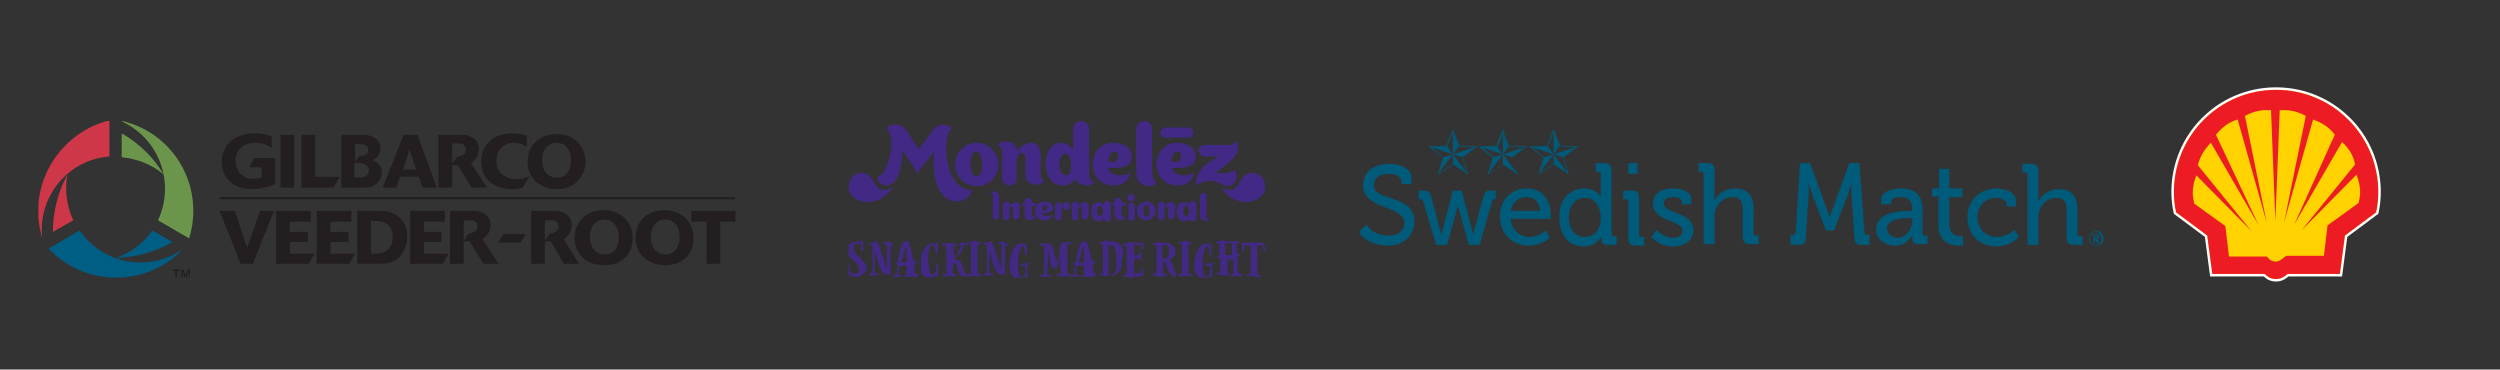 <?xml version="1.0" encoding="utf-8"?>
<!-- Generator: Adobe Illustrator 27.7.0, SVG Export Plug-In . SVG Version: 6.00 Build 0)  -->
<svg version="1.1" id="Layer_1" xmlns="http://www.w3.org/2000/svg" xmlns:xlink="http://www.w3.org/1999/xlink" x="0px" y="0px"
	 viewBox="0 0 345 51" style="enable-background:new 0 0 345 51;" xml:space="preserve">
<rect x="0" y="0" width="345" height="51" fill="#333333" stroke="none"/>
<style type="text/css">
	.st0{clip-path:url(#SVGID_00000005235190902846917860000011613637341022800304_);fill:#005E84;}
	.st1{clip-path:url(#SVGID_00000005235190902846917860000011613637341022800304_);fill:#6B954B;}
	.st2{clip-path:url(#SVGID_00000005235190902846917860000011613637341022800304_);fill:#CE3747;}
	.st3{clip-path:url(#SVGID_00000005235190902846917860000011613637341022800304_);fill:#231F20;}
	.st4{clip-path:url(#SVGID_00000150061699224300679650000016738554173917482165_);fill:#412985;}
	
		.st5{clip-path:url(#SVGID_00000018951516765604033590000010397192738983166634_);fill:none;stroke:#FFFFFF;stroke-width:0.696;stroke-miterlimit:40;}
	.st6{clip-path:url(#SVGID_00000018951516765604033590000010397192738983166634_);fill:#FFD200;}
	
		.st7{clip-path:url(#SVGID_00000018951516765604033590000010397192738983166634_);fill-rule:evenodd;clip-rule:evenodd;fill:#ED1C24;}
	.st8{fill:#005A79;}
	.st9{clip-path:url(#SVGID_00000017479426486927463210000000738886276314418847_);fill:#005A79;}
</style>
<g>
	<g>
		<defs>
			<rect id="SVGID_1_" x="5.3" y="16.7" width="96.2" height="21.6"/>
		</defs>
		<clipPath id="SVGID_00000171711168267361275980000015431605709161176728_">
			<use xlink:href="#SVGID_1_"  style="overflow:visible;"/>
		</clipPath>
		<path style="clip-path:url(#SVGID_00000171711168267361275980000015431605709161176728_);fill:#005E84;" d="M21,31.8
			c-1.2,1.8-3,3.1-5,3.8c2.7-0.1,5.4-0.8,7.8-2.2L21,31.8z"/>
		<path style="clip-path:url(#SVGID_00000171711168267361275980000015431605709161176728_);fill:#6B954B;" d="M17.6,16.9
			c-0.3-0.1-0.5-0.2-0.8-0.2c0,0,0.1,0,0.1,0.1c5.1,2.4,7.3,8.5,4.9,13.6l4.3,2.5C28.2,26.1,24.4,18.9,17.6,16.9"/>
		<path style="clip-path:url(#SVGID_00000171711168267361275980000015431605709161176728_);fill:#005E84;" d="M25.2,34.4
			c-4.6,3.2-11,2.1-14.2-2.6l-4.3,2.5c4.8,5.1,12.9,5.4,18,0.6c0.2-0.2,0.4-0.4,0.6-0.6C25.3,34.3,25.2,34.3,25.2,34.4"/>
		<path style="clip-path:url(#SVGID_00000171711168267361275980000015431605709161176728_);fill:#CE3747;" d="M9.3,24.1
			c-1.3,2.4-2,5.1-2,7.9l2.8-1.6C9.2,28.4,8.9,26.2,9.3,24.1"/>
		<path style="clip-path:url(#SVGID_00000171711168267361275980000015431605709161176728_);fill:#CE3747;" d="M5.6,32
			c0.1,0.3,0.1,0.5,0.2,0.8c0-0.1,0-0.1,0-0.2c-0.5-5.6,3.7-10.6,9.3-11v-5C8.3,18.3,4,25.2,5.6,32"/>
		<path style="clip-path:url(#SVGID_00000171711168267361275980000015431605709161176728_);fill:#6B954B;" d="M16.8,18.4v3.3
			c2.1,0.2,4.2,1,5.8,2.4C21.2,21.7,19.2,19.8,16.8,18.4"/>
		<path style="clip-path:url(#SVGID_00000171711168267361275980000015431605709161176728_);fill:#231F20;" d="M38,25.4
			c-1,0.4-2.1,0.7-3.2,0.7c-2.6,0-4.2-1.5-4.2-3.8c0-2,1.5-3.9,4.5-3.9c0.9,0,1.6,0.1,2.4,0.4v1.6c-0.3-0.2-1.1-0.7-2.2-0.7
			c-1.7,0-2.8,1-2.8,2.5c0,1.3,0.9,2.5,2.5,2.5c0.5,0,0.9-0.1,1.1-0.2l0-1.4h-1.7l0.7-1.3H38L38,25.4z"/>
		
			<rect x="38.7" y="18.6" style="clip-path:url(#SVGID_00000171711168267361275980000015431605709161176728_);fill:#231F20;" width="1.9" height="7.3"/>
		<polygon style="clip-path:url(#SVGID_00000171711168267361275980000015431605709161176728_);fill:#231F20;" points="46,25.9 
			41.6,25.9 41.6,18.6 43.5,18.6 43.5,24.4 46.9,24.4 		"/>
		<path style="clip-path:url(#SVGID_00000171711168267361275980000015431605709161176728_);fill:#231F20;" d="M47.1,18.6h3.1
			c1,0,2.3,0.5,2.3,1.9c0,0.7-0.4,1.3-1.1,1.6c0.2,0.1,0.4,0.2,0.6,0.3c0.4,0.3,0.7,0.8,0.7,1.4c0,0.6-0.3,1.2-0.8,1.6
			c-0.6,0.5-1.3,0.5-1.8,0.5h-3V18.6z M48.9,22.5l0.7-1c0.1,0,0.3,0,0.5,0c0.5-0.1,0.7-0.4,0.7-0.8c0-0.7-0.6-0.8-1.1-0.8h-0.7V22.5
			z M48.9,24.5h0.8c0.7,0,1.2-0.3,1.2-1c0-0.8-0.7-1-1.5-1h-0.5V24.5z"/>
		<path style="clip-path:url(#SVGID_00000171711168267361275980000015431605709161176728_);fill:#231F20;" d="M60.3,25.9h-2
			l-0.5-1.5h-2.6l-0.5,1.5h-1.9l2.9-7.3h1.9L60.3,25.9z M57.4,23.3L56.6,21c-0.1-0.2-0.1-0.2-0.1-0.4c-0.1,0.2-0.1,0.2-0.1,0.4
			l-0.8,2.4H57.4z"/>
		<path style="clip-path:url(#SVGID_00000171711168267361275980000015431605709161176728_);fill:#231F20;" d="M67.2,25.9h-2.1
			l-1.9-3.1c-0.4,0-0.4,0-0.8,0v3.1h-1.9v-7.3h3.3c1.1,0,2.3,0.6,2.3,2c0,0.3-0.1,0.6-0.2,0.9c-0.3,0.6-0.7,0.8-0.9,1L67.2,25.9z
			 M62.4,22.6l0.7-1c0.2,0,0.4,0,0.5-0.1c0.4-0.1,0.7-0.4,0.7-0.8c0-0.3-0.2-0.5-0.3-0.7c-0.2-0.2-0.6-0.2-1-0.2h-0.6V22.6z"/>
		<path style="clip-path:url(#SVGID_00000171711168267361275980000015431605709161176728_);fill:#231F20;" d="M72.1,25.9
			c-0.3,0.1-0.7,0.2-1.5,0.2c-2.6,0-4.2-1.6-4.2-3.8c0-2.1,1.5-3.9,4.3-3.9c0.8,0,1.5,0.2,2,0.3v1.6c-0.3-0.2-0.9-0.6-1.7-0.6
			c-1.6,0-2.5,1.1-2.5,2.5c0,1.4,1,2.5,2.7,2.5c0.7,0,1.3-0.1,1.9-0.4L72.1,25.9z"/>
		<path style="clip-path:url(#SVGID_00000171711168267361275980000015431605709161176728_);fill:#231F20;" d="M76.9,26.1
			c-2.5,0-4.1-1.6-4.1-3.8c0-2.1,1.5-3.8,4-3.8c2.5,0,4,1.8,4,3.8C80.8,24.2,79.4,26.1,76.9,26.1 M78.8,22.2c0-1.4-0.7-2.5-2-2.5
			c-1.2,0-2,1-2,2.4c0,1.3,0.7,2.4,2,2.4C78.2,24.6,78.8,23.3,78.8,22.2"/>
		<polygon style="clip-path:url(#SVGID_00000171711168267361275980000015431605709161176728_);fill:#231F20;" points="34.9,36.4 
			33.2,36.4 30.3,29.1 32.4,29.1 34.1,34.2 35.9,29.1 37.8,29.1 		"/>
		<polygon style="clip-path:url(#SVGID_00000171711168267361275980000015431605709161176728_);fill:#231F20;" points="42.6,36.4 
			38.1,36.4 38.1,29.1 42.9,29.1 42.9,30.6 40,30.6 40,32 42.5,32 42.5,33.4 40,33.4 40,35 43.4,35 		"/>
		<polygon style="clip-path:url(#SVGID_00000171711168267361275980000015431605709161176728_);fill:#231F20;" points="48.2,36.4 
			43.7,36.4 43.7,29.1 48.5,29.1 48.5,30.6 45.6,30.6 45.6,32 48.1,32 48.1,33.4 45.6,33.4 45.6,35 49,35 		"/>
		<path style="clip-path:url(#SVGID_00000171711168267361275980000015431605709161176728_);fill:#231F20;" d="M49.3,29.1h3.3
			c2,0,3.6,1.3,3.6,3.6c0,1-0.4,2-1,2.7c-1,1-2.2,1-3,1h-2.9V29.1z M51.2,35h0.5c0.4,0,0.8,0,1.3-0.2c0.9-0.4,1.2-1.3,1.2-2.1
			c0-1.4-0.9-2.2-2.2-2.2h-0.8V35z"/>
		<polygon style="clip-path:url(#SVGID_00000171711168267361275980000015431605709161176728_);fill:#231F20;" points="61.1,36.4 
			56.6,36.4 56.6,29.1 61.4,29.1 61.4,30.6 58.5,30.6 58.5,32 60.9,32 60.9,33.4 58.5,33.4 58.5,35 61.9,35 		"/>
		<path style="clip-path:url(#SVGID_00000171711168267361275980000015431605709161176728_);fill:#231F20;" d="M68.8,36.4h-2.1
			l-1.9-3.1c-0.4,0-0.4,0-0.8,0v3.1h-1.9v-7.3h3.3c1.1,0,2.3,0.6,2.3,2c0,0.3-0.1,0.6-0.2,0.9c-0.3,0.6-0.7,0.8-0.9,1L68.8,36.4z
			 M64,33.2l0.7-1c0.2,0,0.4,0,0.5-0.1c0.4-0.1,0.7-0.4,0.7-0.8c0-0.3-0.2-0.6-0.3-0.7c-0.2-0.2-0.6-0.2-1-0.2H64V33.2z"/>
		<polygon style="clip-path:url(#SVGID_00000171711168267361275980000015431605709161176728_);fill:#231F20;" points="71.8,33.5 
			68.7,33.5 69.5,32.3 72.6,32.3 		"/>
		<path style="clip-path:url(#SVGID_00000171711168267361275980000015431605709161176728_);fill:#231F20;" d="M79.9,36.4h-2.1
			L76,33.3c-0.4,0-0.4,0-0.8,0v3.1h-1.9v-7.3h3.3c1.1,0,2.3,0.6,2.3,2c0,0.3-0.1,0.6-0.2,0.9c-0.3,0.6-0.7,0.8-0.9,1L79.9,36.4z
			 M75.2,33.2l0.7-1c0.2,0,0.4,0,0.5-0.1c0.4-0.1,0.7-0.4,0.7-0.8c0-0.3-0.2-0.6-0.3-0.7c-0.2-0.2-0.6-0.2-1-0.2h-0.6V33.2z"/>
		<path style="clip-path:url(#SVGID_00000171711168267361275980000015431605709161176728_);fill:#231F20;" d="M83.4,36.6
			c-2.6,0-4.1-1.6-4.1-3.8c0-2.1,1.5-3.8,4-3.8c2.5,0,4,1.8,4,3.8C87.4,34.8,86,36.6,83.4,36.6 M85.4,32.8c0-1.4-0.7-2.5-2-2.5
			c-1.2,0-2,1-2,2.4c0,1.3,0.7,2.4,2,2.4C84.8,35.2,85.4,33.9,85.4,32.8"/>
		<path style="clip-path:url(#SVGID_00000171711168267361275980000015431605709161176728_);fill:#231F20;" d="M91.8,36.6
			c-2.5,0-4.1-1.6-4.1-3.8c0-2.1,1.5-3.8,4-3.8c2.5,0,4,1.8,4,3.8C95.8,34.8,94.4,36.6,91.8,36.6 M93.8,32.8c0-1.4-0.7-2.5-2-2.5
			c-1.2,0-2,1-2,2.4c0,1.3,0.7,2.4,2,2.4C93.1,35.2,93.8,33.9,93.8,32.8"/>
		<polygon style="clip-path:url(#SVGID_00000171711168267361275980000015431605709161176728_);fill:#231F20;" points="99.4,36.4 
			97.5,36.4 97.5,30.6 95.4,30.6 95.4,29.1 101.5,29.1 101.5,30.6 99.4,30.6 		"/>
		
			<rect x="30.3" y="27.2" style="clip-path:url(#SVGID_00000171711168267361275980000015431605709161176728_);fill:#231F20;" width="71.1" height="0.3"/>
		<path style="clip-path:url(#SVGID_00000171711168267361275980000015431605709161176728_);fill:#231F20;" d="M24.7,37.4h-0.3v0.9
			h-0.2v-0.9h-0.3v-0.2h0.9V37.4z M25.6,38l0.3-0.8h0.3v1.1H26v-0.9h0l-0.3,0.9h-0.2l-0.3-0.9h0v0.9h-0.2v-1.1h0.3L25.6,38z"/>
	</g>
	<g>
		<defs>
			<rect id="SVGID_00000164480689968698841660000017432925632004768908_" x="117.1" y="16.7" width="57.5" height="21.6"/>
		</defs>
		<clipPath id="SVGID_00000066514568208910277060000003965410041070334344_">
			<use xlink:href="#SVGID_00000164480689968698841660000017432925632004768908_"  style="overflow:visible;"/>
		</clipPath>
		<path style="clip-path:url(#SVGID_00000066514568208910277060000003965410041070334344_);fill:#412985;" d="M123.2,25.8
			c-0.3,0.2-0.7,0.3-0.9,0.4c-0.5,0.1-1-0.1-1.3-0.5c-0.3-0.3-0.4-0.7-0.7-1.1c-0.4-0.5-1.1-0.9-1.7-0.7c-1.3,0.2-1.9,1.8-1.2,2.9
			c1.1,1.5,3.5,1.3,4.8,0.2C122.6,26.6,122.9,26.3,123.2,25.8"/>
		<path style="clip-path:url(#SVGID_00000066514568208910277060000003965410041070334344_);fill:#412985;" d="M168.5,25.8
			c0.3,0.2,0.6,0.3,0.9,0.4c0.5,0.1,1-0.1,1.3-0.5c0.3-0.3,0.4-0.7,0.7-1.1c0.4-0.5,1.1-0.9,1.7-0.7c1.3,0.2,1.9,1.8,1.2,2.9
			c-1.1,1.5-3.5,1.3-4.8,0.2C169.1,26.6,168.8,26.3,168.5,25.8"/>
		<path style="clip-path:url(#SVGID_00000066514568208910277060000003965410041070334344_);fill:#412985;" d="M164,17.6
			c0,0-3.2,0-3.2,0c-0.3,0-0.6,0.3-0.7,0.7c0,0.4,0.3,0.7,0.7,0.7c0,0,3.2,0,3.2,0c0.4,0,0.6-0.3,0.7-0.7
			C164.7,18,164.4,17.6,164,17.6"/>
		<path style="clip-path:url(#SVGID_00000066514568208910277060000003965410041070334344_);fill:#412985;" d="M143.7,24.5
			c0-0.2-0.1-0.4-0.1-0.5c0-0.3,0-0.6,0-1c0-1.2,0.3-3.3-1.3-3.3c-1.1,0-1.7,0.9-1.9,1.2c0-0.8-0.7-1.4-1.7-1.4c-0.6,0-1,0.5-1,0.5
			s0.6,0.2,0.6,1.1c0,0.6,0,3.5,0,3.5c0,0.5,0.4,1,1,1s1-0.5,1-1V22c0.1-0.4,0.3-0.9,0.7-0.9c0.5,0,0.5,0.5,0.5,0.5l0,2.5
			c0,0.1,0,0.2,0,0.2c0,0.1,0.1,0.3,0.1,0.4c0.2,0.5,0.8,0.8,1.5,0.8c0.6,0,1-0.5,1-0.5S143.9,25,143.7,24.5"/>
		<path style="clip-path:url(#SVGID_00000066514568208910277060000003965410041070334344_);fill:#412985;" d="M159.1,24.5
			c0-0.2-0.1-0.4-0.1-0.5l0-6.2c0-0.6-0.5-1.1-1.1-1.1c-0.6,0-1.1,0.5-1.1,1.1l0,5.5c0,0.5,0,1,0.2,1.5c0.2,0.5,0.9,0.9,1.6,0.9
			c0.6,0,1-0.5,1-0.5S159.3,25,159.1,24.5"/>
		<path style="clip-path:url(#SVGID_00000066514568208910277060000003965410041070334344_);fill:#412985;" d="M134.8,19.7
			c-1.6,0-3,1.3-3,3c0,1.6,1.3,3,3,3c1.6,0,3-1.3,3-3C137.7,21,136.4,19.7,134.8,19.7 M134.8,24.3L134.8,24.3
			C134.8,24.3,134.8,24.3,134.8,24.3C134.8,24.3,134.8,24.3,134.8,24.3L134.8,24.3c-0.6,0-0.9-0.7-0.9-1.7c0-1,0.4-1.7,0.8-1.7v0
			c0,0,0,0,0,0c0,0,0,0,0,0v0c0.5,0,0.8,0.7,0.8,1.7C135.6,23.7,135.3,24.3,134.8,24.3"/>
		<path style="clip-path:url(#SVGID_00000066514568208910277060000003965410041070334344_);fill:#412985;" d="M150.4,24.5
			c0-0.2-0.1-0.4-0.1-0.5l0-6.2c0-0.6-0.5-1.1-1.1-1.1c-0.6,0-1.1,0.5-1.1,1.1l0,2.9c-0.3-0.4-0.8-1-1.7-1c-2.5,0-2.7,4.5-0.9,5.6
			c0.5,0.3,1.2,0.4,1.8,0.2c0.4-0.1,1-0.5,1.1-0.9c0,0,0,0.1,0,0.1c0.2,0.5,0.9,0.9,1.6,0.9c0.6,0,1-0.5,1-0.5S150.6,25,150.4,24.5
			 M147.1,24.2L147.1,24.2C147.1,24.2,147.1,24.2,147.1,24.2C147.1,24.2,147.1,24.2,147.1,24.2L147.1,24.2c-0.6,0-0.9-0.6-0.9-1.5
			s0.4-1.5,0.8-1.5c0,0,0,0,0,0c0,0,0,0,0,0c0.5,0,0.8,0.6,0.8,1.5S147.7,24.1,147.1,24.2"/>
		<path style="clip-path:url(#SVGID_00000066514568208910277060000003965410041070334344_);fill:#412985;" d="M156,23.8
			c0,0-0.3,0.4-1.6,0.4c-1.2,0-1.5-1-1.5-1c1.8,0,3.3-0.1,3.3-1.6s-1.7-1.9-2.6-1.9c-1.6,0-2.8,1.3-2.8,3c0,1.9,1.5,2.9,2.8,2.9
			C155.9,25.6,156,23.8,156,23.8 M152.9,22.3c0.1-0.5,0.2-1.1,0.6-1.3c0.3-0.2,0.8,0,0.8,0.5c0,0.5-0.3,0.8-0.7,0.9
			C153.6,22.3,152.9,22.3,152.9,22.3"/>
		<path style="clip-path:url(#SVGID_00000066514568208910277060000003965410041070334344_);fill:#412985;" d="M164.8,23.8
			c0,0-0.3,0.4-1.6,0.4c-1.2,0-1.5-1-1.5-1c1.8,0,3.3-0.1,3.3-1.6s-1.7-1.9-2.6-1.9c-1.6,0-2.8,1.3-2.8,3c0,1.9,1.5,2.9,2.8,2.9
			C164.7,25.6,164.8,23.8,164.8,23.8 M161.6,22.3c0.1-0.5,0.2-1.1,0.6-1.3c0.3-0.2,0.8,0,0.8,0.5c0,0.5-0.3,0.8-0.7,0.9
			C162.3,22.3,161.6,22.3,161.6,22.3"/>
		<path style="clip-path:url(#SVGID_00000066514568208910277060000003965410041070334344_);fill:#412985;" d="M168.9,23.9h-1.2
			c0.1,0,1-0.8,1.3-1c0.8-0.7,2.2-1.7,1.8-2.9l0,0c-0.1-0.3-0.3-0.5-0.3-0.5s-0.1,0.2-0.4,0.4c-0.1,0-0.2,0.1-0.4,0.1
			c-0.1,0-3.5,0-3.5,0c-0.5,0-0.8,0.4-0.8,0.8c0,0.4,0.4,0.8,0.8,0.8l2,0c-0.9,0.5-2,1.1-2.6,2c-0.3,0.5-0.7,1.3-0.5,2
			c0.4-0.4,1.6-0.8,2.5-0.6c0.3,0.1,0.7,0.2,1,0.4c1.6,1,2.6-1,1.8-1.9C170.3,23.5,169.9,23.9,168.9,23.9"/>
		<path style="clip-path:url(#SVGID_00000066514568208910277060000003965410041070334344_);fill:#412985;" d="M132,25.2
			c-1-1.1-1.3-2.9-1.4-4.1c-0.1-1.1,0-2.9,0.8-3.4c-0.3-0.3-0.8-0.5-1.2-0.5c-0.9,0-1.4,0.6-1.7,1.1c-0.1,0.1-1.7,2.3-1.7,2.3
			s-1.3-2-1.5-2.3c-0.2-0.3-0.6-1-1.4-1.1c-0.3,0-1.1-0.1-1.6,0.5c0.8,0.6,0.8,2.2,0.6,3.3c-0.5,3.2-1.9,3.5-1.9,3.5
			c0.7,1.9,2.5,1.1,3-0.4c0.3-1,0.5-2.2,0.6-3.3l2,3.1c0,0,2.3-3,2.3-3c-0.4,5.4,1.5,6.9,3.1,6.9c1.6,0,2.2-1.5,2.2-1.5
			C133.3,26.2,132.5,25.8,132,25.2"/>
		<path style="clip-path:url(#SVGID_00000066514568208910277060000003965410041070334344_);fill:#412985;" d="M137,26.9
			c0,0.1,0,0.2,0,0.2c0,0,0,2.8,0,2.8c0,0.2,0.2,0.4,0.4,0.4c0.2,0,0.5-0.2,0.5-0.4c0,0,0-2.5,0-2.5c0-0.2,0-0.4-0.1-0.6
			c-0.1-0.2-0.4-0.4-0.7-0.4c-0.3,0-0.4,0.2-0.4,0.2S136.9,26.7,137,26.9"/>
		<path style="clip-path:url(#SVGID_00000066514568208910277060000003965410041070334344_);fill:#412985;" d="M166.5,30
			c0-0.1,0-0.2,0-0.2c0,0,0-2.8,0-2.8c0-0.2-0.2-0.4-0.4-0.4c-0.2,0-0.5,0.2-0.5,0.4c0,0,0,2.5,0,2.5c0,0.2,0,0.4,0.1,0.6
			c0.1,0.2,0.4,0.4,0.7,0.4c0.3,0,0.4-0.2,0.4-0.2S166.6,30.2,166.5,30"/>
		<path style="clip-path:url(#SVGID_00000066514568208910277060000003965410041070334344_);fill:#412985;" d="M149.7,27.9
			c-0.5,0-0.8,0.4-0.9,0.5l0,0c0-0.1,0-0.2,0-0.2c0-0.2-0.2-0.4-0.4-0.4c-0.2,0-0.5,0.2-0.5,0.4c0,0,0,1.8,0,1.8
			c0,0.2,0.2,0.4,0.4,0.4c0.2,0,0.5-0.2,0.5-0.4c0,0,0-0.6,0-1.1l0,0c0-0.2,0.1-0.4,0.3-0.4c0.2,0,0.2,0.2,0.2,0.2l0,1.2
			c0,0.2,0.2,0.4,0.4,0.4c0.2,0,0.5-0.2,0.5-0.4l0-0.6C150.3,28.7,150.4,27.9,149.7,27.9"/>
		<path style="clip-path:url(#SVGID_00000066514568208910277060000003965410041070334344_);fill:#412985;" d="M161.6,27.9
			c-0.5,0-0.8,0.4-0.9,0.5l0,0c0-0.1,0-0.2,0-0.2c0-0.2-0.2-0.4-0.4-0.4c-0.2,0-0.5,0.2-0.5,0.4c0,0,0,1.8,0,1.8
			c0,0.2,0.2,0.4,0.4,0.4c0.2,0,0.5-0.2,0.5-0.4c0,0,0-0.6,0-1.1l0,0c0-0.2,0.1-0.4,0.3-0.4c0.2,0,0.2,0.2,0.2,0.2l0,1.2
			c0,0.2,0.2,0.4,0.4,0.4c0.2,0,0.5-0.2,0.5-0.4l0-0.6C162.2,28.7,162.3,27.9,161.6,27.9"/>
		<path style="clip-path:url(#SVGID_00000066514568208910277060000003965410041070334344_);fill:#412985;" d="M140.2,27.9
			c-0.5,0-0.8,0.4-0.9,0.5l0,0c0-0.1,0-0.2,0-0.2c0-0.2-0.2-0.4-0.4-0.4c-0.2,0-0.5,0.2-0.5,0.4c0,0,0,1.8,0,1.8
			c0,0.2,0.2,0.4,0.4,0.4c0.2,0,0.5-0.2,0.5-0.4c0,0,0-0.6,0-1.1l0,0c0-0.2,0.1-0.4,0.3-0.4c0.2,0,0.2,0.2,0.2,0.2l0,1.2
			c0,0.2,0.2,0.4,0.4,0.4c0.2,0,0.5-0.2,0.5-0.4l0-0.6C140.8,28.7,140.9,27.9,140.2,27.9"/>
		<path style="clip-path:url(#SVGID_00000066514568208910277060000003965410041070334344_);fill:#412985;" d="M158.2,27.8
			c-0.7,0-1.3,0.6-1.3,1.3c0,0.7,0.6,1.3,1.3,1.3c0.7,0,1.3-0.6,1.3-1.3C159.5,28.4,158.9,27.8,158.2,27.8 M158.2,29.9L158.2,29.9
			C158.2,29.9,158.2,29.9,158.2,29.9C158.2,29.9,158.2,29.9,158.2,29.9L158.2,29.9c-0.3,0-0.4-0.3-0.4-0.8c0-0.5,0.2-0.8,0.4-0.8v0
			c0,0,0,0,0,0c0,0,0,0,0,0v0c0.2,0,0.4,0.3,0.4,0.8C158.6,29.6,158.5,29.9,158.2,29.9"/>
		<path style="clip-path:url(#SVGID_00000066514568208910277060000003965410041070334344_);fill:#412985;" d="M153.3,28.2
			c0-0.2-0.2-0.4-0.5-0.5c-0.2,0-0.5,0.2-0.5,0.5c0,0,0,0.1,0,0.1c-0.1-0.2-0.4-0.4-0.8-0.4c-1.1,0-1.2,2-0.4,2.5
			c0.2,0.1,0.5,0.2,0.8,0.1c0.1,0,0.3-0.2,0.4-0.3c0.1,0.2,0.3,0.3,0.5,0.4c0.2,0,0.5-0.2,0.5-0.5C153.3,29.9,153.3,28.2,153.3,28.2
			 M151.8,29.8L151.8,29.8L151.8,29.8L151.8,29.8c-0.3,0-0.4-0.3-0.4-0.7c0-0.4,0.2-0.7,0.4-0.7v0c0,0,0,0,0,0c0,0,0,0,0,0v0
			c0.2,0,0.4,0.3,0.4,0.7C152.2,29.5,152.1,29.8,151.8,29.8"/>
		<path style="clip-path:url(#SVGID_00000066514568208910277060000003965410041070334344_);fill:#412985;" d="M165.1,28.2
			c0-0.2-0.2-0.4-0.5-0.5c-0.2,0-0.5,0.2-0.5,0.5c0,0,0,0.1,0,0.1c-0.1-0.2-0.4-0.4-0.8-0.4c-1.1,0-1.2,2-0.4,2.5
			c0.2,0.1,0.5,0.2,0.8,0.1c0.1,0,0.3-0.2,0.4-0.3c0.1,0.2,0.3,0.3,0.5,0.4c0.2,0,0.5-0.2,0.5-0.5C165.1,29.9,165.1,28.2,165.1,28.2
			 M163.7,29.8L163.7,29.8L163.7,29.8L163.7,29.8c-0.3,0-0.4-0.3-0.4-0.7c0-0.4,0.2-0.7,0.4-0.7v0c0,0,0,0,0,0c0,0,0,0,0,0v0
			c0.2,0,0.4,0.3,0.4,0.7C164.1,29.5,164,29.8,163.7,29.8"/>
		<path style="clip-path:url(#SVGID_00000066514568208910277060000003965410041070334344_);fill:#412985;" d="M156.6,28.4
			c0-0.2-0.2-0.4-0.4-0.4c0,0,0,0,0,0c-0.2,0-0.5,0.2-0.5,0.4l0,0.9h0c0,0.3,0,0.8,0,0.8c0,0.2,0.2,0.4,0.4,0.4c0,0,0,0,0,0
			c0.2,0,0.5-0.2,0.5-0.4l0-0.7h0C156.6,29,156.6,28.4,156.6,28.4"/>
		<path style="clip-path:url(#SVGID_00000066514568208910277060000003965410041070334344_);fill:#412985;" d="M156.6,27.3
			c0,0.3-0.2,0.5-0.5,0.5c-0.3,0-0.5-0.2-0.5-0.5s0.2-0.5,0.5-0.5C156.4,26.8,156.6,27,156.6,27.3"/>
		<path style="clip-path:url(#SVGID_00000066514568208910277060000003965410041070334344_);fill:#412985;" d="M147.1,27.9
			c-0.3,0-0.4,0.2-0.6,0.5c0,0,0-0.1,0-0.1c0-0.2-0.2-0.4-0.4-0.4c-0.2,0-0.5,0.2-0.5,0.4v0.7V30h0c0,0.2,0.2,0.4,0.4,0.4
			c0.2,0,0.5-0.2,0.5-0.4h0v-1.1c0-0.2,0.1-0.4,0.2-0.4c0.2,0,0,0.5,0.4,0.5C147.8,29,147.9,27.8,147.1,27.9"/>
		<path style="clip-path:url(#SVGID_00000066514568208910277060000003965410041070334344_);fill:#412985;" d="M145.2,29.6
			c0,0-0.1,0.2-0.7,0.2s-0.7-0.4-0.7-0.4c0.8,0,1.5-0.1,1.5-0.7s-0.7-0.9-1.2-0.9c-0.7,0-1.3,0.6-1.3,1.3c0,0.9,0.7,1.3,1.3,1.3
			C145.2,30.4,145.2,29.6,145.2,29.6 M143.8,29c0-0.2,0.1-0.5,0.3-0.6c0.2-0.1,0.4,0,0.4,0.2c0,0.2-0.1,0.3-0.3,0.4
			C144.1,29,143.8,29,143.8,29"/>
		<path style="clip-path:url(#SVGID_00000066514568208910277060000003965410041070334344_);fill:#412985;" d="M142.9,29.9
			c0,0-0.2,0.5-0.7,0.5c-0.4,0-0.8-0.3-0.8-0.8c0,0,0-0.7,0-1.2h-0.1c-0.1,0-0.2,0-0.2-0.2s0.1-0.2,0.2-0.2h0.1c0-0.2,0-0.3,0-0.3
			c0-0.2,0.2-0.4,0.5-0.4c0.2,0,0.4,0.2,0.5,0.4v0V28h0.4c0.1,0,0.2,0,0.2,0.2c0,0.2-0.1,0.2-0.2,0.2h-0.4v1
			C142.3,29.8,142.6,29.9,142.9,29.9"/>
		<path style="clip-path:url(#SVGID_00000066514568208910277060000003965410041070334344_);fill:#412985;" d="M155.3,29.9
			c0,0-0.2,0.5-0.7,0.5c-0.4,0-0.8-0.3-0.8-0.8c0,0,0-0.7,0-1.2h-0.1c-0.1,0-0.2,0-0.2-0.2s0.1-0.2,0.2-0.2h0.1c0-0.2,0-0.3,0-0.3
			c0-0.2,0.2-0.4,0.5-0.4c0.2,0,0.4,0.2,0.5,0.4v0V28h0.4c0.1,0,0.2,0,0.2,0.2c0,0.2-0.1,0.2-0.2,0.2h-0.4v1
			C154.7,29.8,155,29.9,155.3,29.9"/>
		<path style="clip-path:url(#SVGID_00000066514568208910277060000003965410041070334344_);fill:#412985;" d="M119.6,37.1
			C119.6,37.2,119.6,37.2,119.6,37.1c0,0.1,0,0.2,0,0.2c0,0-0.1,0.1-0.1,0.1c-0.1,0.1-0.2,0.3-0.3,0.4c-0.1,0.1-0.1,0.1-0.2,0.1
			c-0.1,0-0.2,0.1-0.3,0.2c-0.1,0-0.2,0.1-0.3,0.1c-0.1,0-0.2,0-0.2,0c-0.1,0-0.1,0-0.2,0c-0.1,0-0.1,0-0.3-0.1
			c-0.1,0-0.3-0.2-0.4-0.3c0,0,0,0,0,0.1c0,0,0,0.1,0,0.2c0,0.1,0,0.1-0.1,0.1c-0.1,0-0.1,0-0.1,0c0,0-0.1-0.1-0.1-0.1
			c0-0.1,0-0.1,0-0.1c0-0.1,0-0.1,0-0.2c0-0.1,0-0.2,0-0.4c0-0.2,0-0.5,0-0.6c0-0.1,0-0.1,0-0.2c0,0,0,0,0-0.1c0,0,0,0,0.1,0
			c0,0,0,0,0.1,0c0,0,0,0.1,0.1,0.1c0,0.1,0,0.2,0,0.3c0,0.1,0,0.2,0,0.3c0,0.1,0,0.2,0.1,0.2c0,0.1,0.1,0.1,0.1,0.2
			c0,0.1,0.1,0.1,0.2,0.1c0.1,0,0.2,0.1,0.3,0.1s0.1,0,0.2-0.1c0.1,0,0.2,0,0.2-0.1c0.1,0,0.1-0.1,0.2-0.2c0-0.1,0-0.1,0-0.2
			c0,0,0-0.1,0-0.1c0-0.1-0.1-0.1-0.1-0.2c0-0.1-0.1-0.2-0.1-0.3c-0.1-0.2-0.2-0.3-0.4-0.4c-0.1-0.1-0.2-0.3-0.4-0.4
			c-0.1-0.1-0.3-0.3-0.4-0.4c-0.1-0.1-0.2-0.4-0.2-0.5c0-0.2-0.1-0.3-0.1-0.5c0-0.2,0.1-0.4,0.2-0.5c0.1-0.2,0.2-0.3,0.4-0.4
			c0.2-0.1,0.3-0.1,0.4-0.1c0.1,0,0.1-0.1,0.3-0.1c0.1,0,0.1,0,0.2,0c0.1,0,0.2,0.1,0.2,0.1c0.1,0,0.2,0.1,0.2,0.1
			c0-0.1,0-0.2,0-0.2c0,0,0,0,0-0.1c0,0,0.1,0,0.1,0c0,0,0.1,0,0.1,0c0,0,0,0.1,0.1,0.1c0,0.1,0,0.3,0,0.4c0,0.1,0,0.2,0,0.3
			c0,0.2,0,0.3,0,0.4c0,0.1,0,0.3-0.1,0.3c-0.1,0-0.1,0-0.1,0c0,0-0.1-0.1-0.1-0.1c0-0.1,0-0.1,0-0.1c0-0.1,0-0.1,0-0.2
			c0,0,0-0.1,0-0.2c0-0.1,0-0.1,0-0.2c0-0.1-0.1-0.2-0.1-0.2c-0.1-0.1-0.1-0.1-0.2-0.1c-0.1,0-0.2,0-0.2,0c-0.1,0-0.2,0-0.3,0.1
			c-0.1,0-0.1,0.1-0.1,0.2c0,0.1-0.1,0.1-0.1,0.2c0,0.1,0,0.1,0,0.2c0,0,0,0.1,0,0.1c0,0.1,0,0.1,0,0.2c0,0.1,0.1,0.1,0.2,0.2
			c0.1,0.1,0.1,0.1,0.1,0.2c0.1,0.1,0.1,0.2,0.2,0.2c0.1,0.1,0.1,0.1,0.2,0.2c0.1,0.1,0.3,0.2,0.4,0.4c0.1,0.1,0.1,0.1,0.1,0.2
			c0,0,0,0,0.1,0c0,0,0,0.1,0.1,0.1c0.1,0.1,0.1,0.1,0.2,0.2c0,0.1,0.1,0.2,0.1,0.2c0,0.1,0,0.1,0.1,0.2c0,0,0,0.1,0,0.1
			C119.7,36.9,119.6,37,119.6,37.1C119.6,37.1,119.6,37.1,119.6,37.1z"/>
		<path style="clip-path:url(#SVGID_00000066514568208910277060000003965410041070334344_);fill:#412985;" d="M123.1,33.6
			c0.1,0,0.2,0,0.2,0.1c0,0.1,0,0.1,0,0.1c0,0-0.1,0.1-0.1,0.1c-0.1,0-0.1,0-0.1,0c0,0-0.1,0-0.2,0c0,0.1,0,0.1,0,0.2
			c0,0.1,0,0.2,0,0.2c0,0.1,0,0.3,0,0.4c0,0.1,0,0.3,0,0.4c0,0.1,0,0.2,0,0.3c0,0.1,0,0.2,0,0.3c0,0.1,0,0.2,0,0.3s0,0.2,0,0.3
			c0,0.1,0,0.3,0,0.4c0,0.1,0,0.2,0,0.3c0,0.1,0,0.2,0,0.3c0,0.1,0,0.2,0,0.3c0,0.1,0,0.2-0.1,0.2c-0.1,0.1-0.2,0.1-0.3,0.1
			c-0.1,0-0.2,0-0.3-0.1c-0.1,0-0.2-0.1-0.3-0.1c-0.2-0.1-0.2-0.3-0.3-0.5c-0.1-0.2-0.2-0.4-0.3-0.6c0-0.1-0.1-0.2-0.1-0.4
			c-0.1-0.2-0.1-0.4-0.2-0.6c0-0.1-0.1-0.3-0.1-0.4c0-0.1-0.1-0.2-0.1-0.3c0,0,0-0.1-0.1-0.1c0,0,0,0.1,0,0.1c0,0,0,0.1,0,0.1
			c0,0.1,0,0.2,0,0.4c0,0.2,0,0.5,0,0.7c0,0.1,0,0.1,0,0.2c0,0.2,0,0.3,0,0.5c0,0.2,0,0.4,0,0.5c0,0.1,0,0.1,0,0.2
			c0,0.1,0,0.1,0,0.2c0.1,0,0.2,0,0.3,0c0.1,0,0.2,0,0.2,0.1c0,0.1,0,0.1,0,0.1c0,0-0.1,0.1-0.1,0.1c-0.1,0-0.1,0-0.1,0
			c0,0-0.1,0-0.3,0c-0.1,0-0.2,0-0.2,0c-0.1,0-0.2,0-0.3,0c0,0-0.1,0-0.1,0c0,0-0.1,0-0.1,0c0,0-0.1-0.1-0.1-0.1c0,0,0,0,0-0.1
			c0,0,0.1,0,0.1-0.1c0.1,0,0.3,0,0.3,0c0,0,0,0,0.1,0c0-0.3,0-0.6,0-0.9c0-0.1,0-0.2,0-0.3c0-0.3,0-0.6,0-0.9c0-0.2,0-0.4,0-0.5
			c0-0.2,0-0.4,0-0.6c0-0.2,0-0.5,0-0.7h-0.2c0,0-0.1,0-0.1,0c0,0-0.1,0-0.1,0c0,0-0.1-0.1-0.1-0.1c0,0,0,0,0-0.1c0,0,0.1,0,0.1-0.1
			c0.1,0,0.3,0,0.4,0c0,0,0.1,0,0.2,0c0,0,0.1-0.1,0.1-0.1c0.1,0,0.1-0.1,0.2-0.1c0.1,0,0.2,0,0.2,0.1c0,0.1,0.1,0.1,0.1,0.2
			c0,0.1,0.1,0.2,0.1,0.3c0,0.1,0.1,0.2,0.1,0.3c0,0.1,0.1,0.2,0.1,0.3c0,0.1,0.1,0.2,0.1,0.3c0,0.1,0,0.2,0.1,0.3
			c0.1,0.2,0.2,0.4,0.2,0.6c0,0.1,0.1,0.2,0.1,0.3c0,0.1,0.1,0.2,0.1,0.3c0,0.1,0.1,0.2,0.1,0.3c0,0,0.1,0.1,0.1,0.1
			c0,0,0,0.1,0,0.1c0,0.1,0,0.1,0.1,0.2c0,0,0,0,0,0c0,0,0,0,0,0c0,0,0,0,0-0.1c0-0.1,0-0.2,0-0.4c0-0.2,0-0.5,0-0.7
			c0-0.2,0-0.4,0-0.7c0-0.2,0-0.3,0-0.5c0-0.1,0-0.2,0-0.3c0-0.1,0-0.3,0-0.4c0-0.1,0-0.1,0-0.2c-0.1,0-0.1,0-0.2,0c0,0-0.1,0-0.1,0
			s-0.1,0-0.1,0c0,0-0.1-0.1-0.1-0.1c0,0,0,0,0-0.1c0,0,0.1,0,0.1-0.1c0.1,0,0.3,0,0.4,0c0,0,0.1,0,0.2,0c0,0,0.1-0.1,0.1-0.1
			c0.1,0,0.1,0,0.1,0.1C123,33.6,123.1,33.6,123.1,33.6z"/>
		<path style="clip-path:url(#SVGID_00000066514568208910277060000003965410041070334344_);fill:#412985;" d="M125.1,36.2
			c0,0,0-0.1,0-0.1c0-0.1,0-0.2,0-0.3c0-0.2,0-0.4,0-0.6c0-0.1,0-0.2,0-0.3c0-0.1,0-0.2,0-0.3c0,0,0-0.2,0-0.3c0-0.1,0-0.2-0.1-0.2
			c-0.1,0-0.1,0.1-0.1,0.2c0,0.1,0,0.2-0.1,0.2c0,0,0,0.1,0,0.1c0,0,0,0.1,0,0.1c0,0.1,0,0.2-0.1,0.3c0,0.2-0.1,0.3-0.1,0.5
			c0,0.1,0,0.2-0.1,0.2c0,0.1,0,0.2-0.1,0.3c0,0,0,0.2,0,0.2c0,0,0,0,0,0c0,0,0.1,0,0.2,0c0.1,0,0.1,0,0.2,0c0,0,0.1,0,0.1,0
			c0,0,0.1,0,0.2,0C125,36.2,125.1,36.2,125.1,36.2C125.1,36.2,125.1,36.2,125.1,36.2 M126.8,38C126.8,38.1,126.8,38.1,126.8,38
			c-0.1,0.1-0.1,0.1-0.2,0.2c-0.1,0-0.1,0-0.2,0c0,0-0.1,0-0.2,0c0,0,0,0-0.1,0c0,0-0.1,0-0.1,0c0,0-0.1,0-0.1,0c-0.1,0-0.2,0-0.3,0
			c-0.1,0-0.1,0-0.2,0c-0.2,0-0.3,0-0.4,0c-0.1,0-0.1,0-0.2,0c0,0-0.1-0.1-0.1-0.1c0-0.1,0.1-0.1,0.2-0.1c0,0,0.1,0,0.2,0
			c0-0.1,0-0.1,0-0.1c0-0.1,0-0.1,0-0.2c0,0,0-0.1,0-0.1c0,0,0-0.1,0-0.1c0,0,0-0.1,0-0.1c0-0.1,0-0.2,0-0.2c0-0.1,0-0.1,0-0.2
			c0-0.1,0-0.2,0-0.2c0,0,0-0.1,0-0.1c0,0,0,0-0.1,0c-0.1,0-0.2,0-0.2,0c-0.1,0-0.1,0-0.2,0c-0.1,0-0.1,0-0.2,0c0,0-0.1,0-0.2,0
			c-0.1,0-0.1,0.1-0.1,0.1c0,0.1,0,0.2,0,0.2c0,0.1-0.1,0.3-0.1,0.4c0,0.1-0.1,0.4-0.1,0.5c0.1,0,0.1,0,0.2,0s0.3,0,0.3,0.1
			c0,0.1,0,0.1,0,0.1c0,0-0.1,0.1-0.1,0.1c-0.1,0-0.1,0-0.1,0c0,0-0.1,0-0.2,0c-0.1,0-0.2,0-0.3,0c-0.1,0-0.1,0-0.2,0s-0.1,0-0.2,0
			c-0.1,0-0.1-0.1-0.1-0.1c0,0,0,0,0-0.1c0,0,0.1,0,0.2-0.1c0.1,0,0.2,0,0.3,0c0,0,0,0,0,0c0-0.1,0-0.2,0-0.2c0-0.2,0.1-0.3,0.1-0.5
			c0-0.1,0-0.3,0.1-0.4c0,0,0-0.1,0-0.2c0-0.1-0.1-0.1-0.2-0.1c0,0-0.1,0-0.1-0.1c0-0.1,0.1-0.1,0.1-0.1c0,0,0.1,0,0.2-0.1
			c0,0,0-0.2,0-0.2c0-0.2,0.1-0.3,0.1-0.5c0-0.2,0.1-0.3,0.1-0.5c0-0.2,0.1-0.3,0.1-0.5c0-0.1,0.1-0.3,0.1-0.4
			c0.1-0.1,0.1-0.3,0.2-0.4l0.1-0.1c0-0.1,0.1-0.1,0.1-0.2c0.1-0.1,0.3-0.1,0.4-0.1c0.1,0,0.1,0,0.2,0c0.1,0,0.1,0.1,0.1,0.1
			c0,0,0.1,0.1,0.1,0.1c0,0.1,0,0.1,0,0.2c0,0.1,0,0.2,0.1,0.3c0,0.1,0.1,0.2,0.1,0.4c0,0.1,0,0.3,0.1,0.4c0,0.1,0.1,0.3,0.1,0.4
			c0,0.1,0,0.1,0,0.2c0,0.1,0,0.2,0.1,0.3c0,0,0,0.1,0,0.2c0,0.1,0,0.1,0.1,0.1c0,0,0.1,0,0.1,0c0,0,0.1,0,0.1,0
			c0.1,0,0.2,0,0.2,0.1c0,0,0,0,0,0.1c0,0,0,0,0,0.1c0,0-0.1,0.1-0.1,0.1c0,0,0,0-0.1,0c0,0,0,0-0.1,0c0,0,0,0,0,0c0,0,0,0.1,0,0.1
			c0,0,0,0.1,0,0.1l0,0.1c0,0,0,0.1,0,0.1c0,0.1,0,0.1,0,0.2c0,0.1,0,0.1,0,0.2c0,0.1,0,0.1,0,0.2c0,0.1,0,0.2,0,0.2
			c0,0,0,0.1,0,0.1c0.1,0,0.1,0,0.2,0C126.7,37.9,126.8,38,126.8,38z"/>
		<path style="clip-path:url(#SVGID_00000066514568208910277060000003965410041070334344_);fill:#412985;" d="M129.5,37.9
			c0,0.1,0,0.3-0.1,0.3c-0.1,0-0.1,0-0.1,0c0,0-0.1-0.1-0.1-0.1c0-0.1,0-0.2,0-0.3c0,0.1-0.1,0.2-0.2,0.3c-0.2,0.2-0.3,0.3-0.6,0.3
			c0,0-0.1,0-0.2,0c-0.2,0-0.3-0.1-0.5-0.2c-0.1-0.1-0.2-0.2-0.3-0.2c-0.1-0.1-0.2-0.2-0.2-0.4c-0.1-0.2-0.1-0.3-0.1-0.5
			c0-0.2,0-0.3,0-0.5c0-0.2,0-0.3,0-0.5c0-0.2,0-0.3,0-0.5c0-0.2,0.1-0.3,0.1-0.5c0.1-0.2,0.1-0.3,0.2-0.5c0.1-0.2,0.2-0.3,0.3-0.4
			c0.1-0.1,0.2-0.3,0.3-0.4c0.1-0.1,0.3-0.1,0.4-0.2c0.1,0,0.2-0.1,0.3-0.1c0,0,0.1,0,0.1,0c0.1,0,0.1,0.1,0.1,0.1
			c0.1,0,0.1,0.1,0.1,0.2c0,0,0.1,0.1,0.1,0.2c0-0.1,0-0.2,0-0.2c0-0.1,0-0.1,0-0.2c0,0,0,0,0-0.1c0,0,0,0,0.1,0c0,0,0,0,0.1,0
			c0,0,0,0.1,0.1,0.1c0,0.1,0,0.2,0,0.3c0,0.2,0,0.4,0,0.4c0,0.1,0,0.2,0,0.4c0,0,0,0,0,0c0,0,0,0.1,0,0.1c0,0.1,0,0.2-0.1,0.2
			c-0.1,0-0.1,0-0.1,0c0,0-0.1-0.1-0.1-0.1c0-0.1,0-0.2,0-0.3c0,0,0,0,0-0.1c0-0.1-0.1-0.3-0.1-0.4c0-0.1-0.2-0.3-0.3-0.3
			c-0.1,0-0.2,0.1-0.2,0.1c0,0,0,0-0.1,0.1c0,0-0.1,0-0.1,0.1c0,0,0,0.1,0,0.2c0,0.1-0.1,0.2-0.1,0.2c0,0.2-0.1,0.3-0.1,0.5
			c0,0.2,0,0.3,0,0.5c0,0,0,0.1,0,0.1c0,0,0,0.1,0,0.1c0,0,0,0.1,0,0.1c0,0,0,0,0,0.1c0,0,0,0.1,0,0.1c0,0,0,0,0,0.1c0,0,0,0,0,0.1
			c0,0,0,0.1,0,0.1c0,0.2,0.1,0.3,0.1,0.5c0,0.2,0,0.3,0.1,0.5c0,0.1,0,0.1,0,0.2c0,0.1,0.1,0.1,0.1,0.2c0.1,0.1,0.2,0.2,0.3,0.2
			c0.1,0,0.3-0.2,0.4-0.3c0.1-0.1,0.1-0.2,0.1-0.3c0-0.2,0-0.4,0-0.5c0-0.1,0-0.1,0-0.2c0,0,0,0,0-0.1c0,0,0,0,0.1,0c0,0,0,0,0.1,0
			c0,0,0,0.1,0.1,0.1c0,0.1,0,0.3,0,0.5c0,0.2,0,0.4,0,0.4C129.5,37.7,129.5,37.7,129.5,37.9"/>
		<path style="clip-path:url(#SVGID_00000066514568208910277060000003965410041070334344_);fill:#412985;" d="M132,35.5
			c-0.1,0.1-0.1,0.2-0.1,0.3c0,0.1,0.1,0.1,0.3,0.1s0.3,0.2,0.4,0.3c0,0.1,0.1,0.1,0.1,0.2c0,0.1,0.1,0.2,0.1,0.3
			c0,0.1,0,0.1,0.1,0.2c0,0.1,0,0.2,0.1,0.3c0,0.1,0,0.2,0,0.2c0,0,0,0.1,0.1,0.1c0,0,0.1,0.1,0.1,0.1c0,0.1,0.1,0.1,0.1,0.2
			c0,0.1,0.1,0.1,0.1,0.1c0,0,0.1,0.1,0.1,0.1c0,0,0,0,0,0.1c0,0.1-0.1,0.1-0.2,0.1c-0.1,0-0.2,0-0.4-0.1c-0.1,0-0.3-0.2-0.4-0.2
			c-0.1-0.1-0.1-0.1-0.1-0.2c0-0.1-0.1-0.1-0.1-0.2c-0.1-0.2-0.1-0.3-0.1-0.4c0-0.1-0.1-0.2-0.1-0.3c0-0.1,0-0.1-0.1-0.2
			c0,0,0-0.1-0.1-0.2c0-0.1-0.1-0.1-0.1-0.1c0,0,0,0-0.1,0c0,0-0.1,0.1-0.1,0.2c-0.1,0.1-0.1,0.2-0.1,0.2c0,0.1,0,0.1,0,0.2
			c0,0,0,0,0,0c0,0,0,0.2,0,0.2c0,0.2,0,0.3,0,0.5c0,0.1,0,0.1,0,0.2c0.1,0,0.1,0,0.2,0c0.1,0,0.3,0,0.3,0.1c0,0.1,0,0.1,0,0.1
			c0,0-0.1,0.1-0.1,0.1c-0.1,0-0.1,0-0.2,0c0,0-0.1,0-0.3,0c0,0-0.1,0.1-0.1,0.1c-0.1,0-0.1,0-0.2-0.1h-0.1c-0.1,0-0.3,0-0.4,0
			c-0.1,0-0.1,0-0.2,0c-0.1,0-0.1,0-0.2,0c-0.1,0-0.1-0.1-0.1-0.1c0,0,0,0,0-0.1c0,0,0.1,0,0.2-0.1c0.1,0,0.3,0,0.3,0
			c0,0,0.1,0,0.1,0c0,0,0,0,0,0c-0.1-0.2-0.1-0.3-0.1-0.5c0-0.2,0-0.4,0-0.6c0-0.2,0-0.4,0-0.7c0-0.2,0-0.4,0-0.6c0-0.2,0-0.4,0-0.5
			c0-0.1,0-0.2,0-0.3c0-0.1,0-0.2,0-0.3c0-0.2,0-0.3,0-0.4c0,0,0,0-0.1,0c-0.1,0-0.1,0-0.2,0c-0.1,0-0.1,0-0.2,0
			c-0.1,0-0.1-0.1-0.1-0.1c0,0,0,0,0-0.1c0,0,0.1,0,0.2-0.1c0.1,0,0.3,0,0.4,0c0,0,0,0,0.1,0c0,0,0.1-0.1,0.2-0.1c0,0,0,0,0.1,0
			c0.1,0,0.1,0,0.2,0.1c0.2,0,0.5,0,0.6,0c0.1,0,0.3,0,0.3,0.1c0,0.1,0,0.1,0,0.1c0,0-0.1,0.1-0.1,0.1c-0.1,0-0.1,0-0.2,0
			c0,0-0.2,0-0.3,0c0,0.1,0.1,0.1,0.1,0.2c0,0,0,0.1,0,0.1c0,0,0,0,0,0.1c0,0.1,0,0.1,0,0.2c0,0,0,0,0,0.1c0,0,0,0.1,0,0.1
			c0,0.1,0,0.2,0,0.3c0,0.1,0,0.2,0.1,0.2c0,0.1,0,0.1,0,0.2c0,0,0,0,0,0.1c0,0,0,0.1,0,0.1c0,0,0,0.1,0,0.1c0,0,0,0.1,0,0.1
			c0,0,0.1-0.1,0.1-0.1c0-0.1,0.1-0.2,0.1-0.3c0-0.1,0.1-0.1,0.1-0.2c0.1-0.1,0.1-0.2,0.2-0.3c0-0.1,0.1-0.2,0.1-0.3
			c0.1-0.1,0.1-0.2,0.2-0.4c0.1-0.1,0.1-0.3,0.2-0.4c0,0,0,0,0,0c0,0-0.1,0-0.1,0c0,0-0.1,0-0.1,0c0,0-0.1-0.1-0.1-0.1
			c0,0,0,0,0-0.1c0,0,0.1,0,0.1-0.1c0.1,0,0.2,0,0.3,0c0,0,0.1,0,0.1,0c0,0,0,0,0,0c0,0,0.1,0,0.1,0c0,0,0.1,0,0.1,0c0,0,0,0,0,0
			c0.1,0,0.3,0,0.3,0c0.1,0,0.2,0,0.2,0.1c0,0.1,0,0.1,0,0.1c0,0-0.1,0.1-0.1,0.1c0,0-0.1,0-0.1,0c0,0-0.2,0-0.3,0
			c0,0.1-0.1,0.1-0.1,0.2c-0.1,0.1-0.1,0.3-0.2,0.4c-0.1,0.2-0.1,0.3-0.2,0.5C132.2,35.2,132.1,35.3,132,35.5"/>
		<path style="clip-path:url(#SVGID_00000066514568208910277060000003965410041070334344_);fill:#412985;" d="M135.1,37.8
			c0.1,0,0.3,0,0.3,0.1c0,0.1,0,0.1,0,0.1c0,0-0.1,0.1-0.1,0.1c-0.1,0-0.1,0-0.2,0c0,0-0.2,0-0.3,0c-0.2,0-0.4,0-0.4,0
			c-0.1,0-0.3,0-0.4,0c-0.1,0-0.1,0-0.2,0c-0.1,0-0.1,0-0.2,0c-0.1,0-0.1-0.1-0.1-0.1c0,0,0,0,0-0.1c0,0,0.1,0,0.2-0.1
			c0.1,0,0.3,0,0.3,0c0,0,0,0,0.1,0c-0.1,0-0.1-0.1-0.1-0.2c0,0,0-0.1,0-0.1c0,0,0,0,0-0.1c0,0,0,0,0-0.1c0-0.1,0-0.1,0-0.2
			c0,0,0-0.1,0-0.1c0-0.4,0-0.7,0-1.1c0-0.2,0-0.4,0-0.6c0-0.2,0-0.3,0-0.5c0-0.1,0-0.2,0-0.3c0-0.1,0-0.2,0-0.3c0-0.2,0-0.3,0-0.5
			c0,0,0,0,0-0.1c0,0,0,0,0,0c-0.1,0-0.1,0-0.2,0c-0.1,0-0.1,0-0.2,0c-0.1,0-0.1-0.1-0.1-0.1c0,0,0,0,0-0.1c0,0,0.1,0,0.2,0
			c0.1,0,0.3,0,0.4,0c0,0,0,0,0,0c0,0,0-0.1,0-0.1c0,0,0.1,0,0.1-0.1c0,0,0.1,0,0.1,0c0,0,0.1,0,0.1,0c0,0,0.1,0,0.1,0
			c0.1,0,0.2,0.1,0.3,0.2c0.1,0,0.3,0,0.3,0c0.1,0,0.3,0,0.3,0.1c0,0.1,0,0.1,0,0.1c0,0-0.1,0.1-0.1,0.1c-0.1,0-0.1,0-0.2,0
			c0,0-0.1,0-0.2,0l0,0c0,0.1,0,0.2,0,0.3c0,0.1,0,0.2,0,0.3c0,0.1,0,0.2,0,0.3c0,0,0,0.1,0,0.1c0,0,0,0.1,0,0.1c0,0.2,0,0.4,0,0.5
			c0,0.2,0,0.4,0,0.6c0,0.2,0,0.3,0,0.5c0,0.2,0,0.4,0,0.5c0,0.1,0,0.2,0,0.3c0,0.1,0,0.2,0,0.3c0,0.1,0,0.2,0,0.2
			C135,37.8,135.1,37.8,135.1,37.8z"/>
		<path style="clip-path:url(#SVGID_00000066514568208910277060000003965410041070334344_);fill:#412985;" d="M138.9,33.6
			c0.1,0,0.2,0,0.2,0.1c0,0.1,0,0.1,0,0.1c0,0-0.1,0.1-0.1,0.1c-0.1,0-0.1,0-0.1,0c0,0-0.1,0-0.2,0c0,0.1,0,0.1,0,0.2
			c0,0.1,0,0.2,0,0.2c0,0.1,0,0.3,0,0.4c0,0.1,0,0.3,0,0.4c0,0.1,0,0.2,0,0.3c0,0.1,0,0.2,0,0.3c0,0.1,0,0.2,0,0.3
			c0,0.1,0,0.2,0,0.3c0,0.1,0,0.3,0,0.4c0,0.1,0,0.2,0,0.3c0,0.1,0,0.2,0,0.3c0,0.1,0,0.2,0,0.3c0,0.1,0,0.2-0.1,0.2
			c-0.1,0.1-0.2,0.1-0.3,0.1c-0.1,0-0.2,0-0.3-0.1c-0.1,0-0.2-0.1-0.3-0.1c-0.2-0.1-0.2-0.3-0.3-0.5c-0.1-0.2-0.2-0.4-0.3-0.6
			c0-0.1-0.1-0.2-0.1-0.4c-0.1-0.2-0.1-0.4-0.2-0.6c0-0.1-0.1-0.3-0.1-0.4c0-0.1-0.1-0.2-0.1-0.3c0,0,0-0.1-0.1-0.1c0,0,0,0.1,0,0.1
			c0,0,0,0.1,0,0.1c0,0.1,0,0.2,0,0.4c0,0.2,0,0.5,0,0.7c0,0.1,0,0.1,0,0.2c0,0.2,0,0.3,0,0.5c0,0.2,0,0.4,0,0.5c0,0.1,0,0.1,0,0.2
			c0,0.1,0,0.1,0,0.2c0.1,0,0.2,0,0.3,0c0.1,0,0.2,0,0.2,0.1c0,0.1,0,0.1,0,0.1c0,0-0.1,0.1-0.1,0.1c0,0-0.1,0-0.1,0
			c0,0-0.1,0-0.3,0c-0.1,0-0.2,0-0.2,0c-0.1,0-0.2,0-0.3,0c0,0-0.1,0-0.1,0c0,0-0.1,0-0.1,0c0,0-0.1-0.1-0.1-0.1c0,0,0,0,0-0.1
			c0,0,0.1,0,0.1-0.1c0.1,0,0.3,0,0.3,0c0,0,0,0,0.1,0c0-0.3,0-0.6,0-0.9c0-0.1,0-0.2,0-0.3c0-0.3,0-0.6,0-0.9c0-0.2,0-0.4,0-0.5
			c0-0.2,0-0.4,0-0.6c0-0.2,0-0.5,0-0.7h-0.2c0,0-0.1,0-0.1,0c0,0-0.1,0-0.1,0c0,0-0.1-0.1-0.1-0.1c0,0,0,0,0-0.1c0,0,0.1,0,0.1-0.1
			c0.1,0,0.3,0,0.4,0c0,0,0.1,0,0.2,0c0,0,0.1-0.1,0.1-0.1c0.1,0,0.1-0.1,0.2-0.1c0.1,0,0.2,0,0.2,0.1c0,0.1,0.1,0.1,0.1,0.2
			c0,0.1,0.1,0.2,0.1,0.3c0,0.1,0.1,0.2,0.1,0.3c0,0.1,0.1,0.2,0.1,0.3c0,0.1,0.1,0.2,0.1,0.3c0,0.1,0,0.2,0.1,0.3
			c0.1,0.2,0.2,0.4,0.2,0.6c0,0.1,0.1,0.2,0.1,0.3c0.1,0.1,0.1,0.2,0.1,0.3c0,0.1,0.1,0.2,0.1,0.3c0,0,0.1,0.1,0.1,0.1
			c0,0,0,0.1,0,0.1c0,0.1,0,0.1,0.1,0.2c0,0,0,0,0,0c0,0,0,0,0,0c0,0,0,0,0-0.1c0-0.1,0-0.2,0-0.4c0-0.2,0-0.5,0-0.7
			c0-0.2,0-0.4,0-0.7c0-0.2,0-0.3,0-0.5c0-0.1,0-0.2,0-0.3c0-0.1,0-0.3,0-0.4c0-0.1,0-0.1,0-0.2c-0.1,0-0.1,0-0.2,0c0,0-0.1,0-0.1,0
			s-0.1,0-0.1,0c0,0-0.1-0.1-0.1-0.1c0,0,0,0,0-0.1c0,0,0.1,0,0.1-0.1c0.1,0,0.3,0,0.4,0c0,0,0.1,0,0.2,0c0,0,0.1-0.1,0.1-0.1
			c0.1,0,0.1,0,0.1,0.1C138.7,33.6,138.8,33.6,138.9,33.6z"/>
		<path style="clip-path:url(#SVGID_00000066514568208910277060000003965410041070334344_);fill:#412985;" d="M142.3,36.2
			c0,0.1-0.1,0.1-0.1,0.1c-0.1,0-0.2,0.1-0.3,0.1c-0.1,0-0.1,0-0.1,0.1c0,0.1,0,0.2,0,0.2c0,0,0,0.2,0,0.2c0,0,0,0.1,0,0.2
			c0,0.2,0,0.4,0,0.5c0,0.1,0,0.2,0,0.4c0,0.1,0,0.3-0.1,0.3c-0.1,0-0.1,0-0.1,0c0,0-0.1-0.1-0.1-0.1c0-0.1,0-0.1,0-0.1
			c0-0.1,0-0.1,0-0.2v0c0,0.1-0.1,0.3-0.3,0.4c-0.2,0.1-0.3,0.2-0.5,0.2c-0.1,0-0.3,0-0.4-0.1c-0.2-0.1-0.3-0.1-0.4-0.2
			c-0.2-0.1-0.3-0.3-0.4-0.5c-0.1-0.2-0.1-0.3-0.1-0.5c0-0.1,0-0.2-0.1-0.3c0-0.1,0-0.2,0-0.3c0-0.4,0.1-0.8,0.2-1.2
			c0-0.2,0.1-0.4,0.2-0.6c0.1-0.2,0.1-0.4,0.3-0.6c0.1-0.2,0.2-0.3,0.4-0.4c0.1-0.1,0.1-0.1,0.2-0.1c0.1,0,0.2-0.1,0.3-0.1
			c0,0,0,0,0,0c0,0,0.1,0,0.2,0c0.1,0,0.2,0,0.2,0.1c0.1,0,0.1,0.1,0.1,0.2c0,0,0-0.1,0-0.1c0,0,0,0,0-0.1c0,0,0,0,0.1,0
			c0,0,0,0,0.1,0c0,0,0,0.1,0.1,0.1c0,0.1,0,0.2,0,0.3c0,0.2,0,0.4,0,0.4c0,0.1,0,0.2,0,0.4c0,0.1,0,0.3-0.1,0.3c-0.1,0-0.1,0-0.1,0
			c0,0-0.1-0.1-0.1-0.1s0-0.1,0-0.1c0-0.1,0-0.1,0-0.2c0,0,0-0.1,0-0.1c0-0.1,0-0.2,0-0.3c0-0.1-0.1-0.2-0.1-0.3
			c0-0.1-0.1-0.1-0.2-0.1c-0.1,0-0.2,0-0.2,0.1c0,0.1-0.1,0.1-0.1,0.2c0,0.1,0,0.2-0.1,0.3c0,0.1,0,0.2-0.1,0.3c0,0.1,0,0.2-0.1,0.3
			c0,0.1,0,0.2,0,0.3c0,0.1,0,0.2,0,0.3c0,0.1,0,0.2,0,0.3c0,0.1,0,0.2,0,0.3c0,0.1,0,0.2,0,0.3c0,0.1,0,0.2,0,0.4
			c0,0.2,0.1,0.3,0.1,0.5c0,0.1,0,0.1,0,0.2c0,0.1,0.1,0.2,0.1,0.2c0.1,0.1,0.2,0.2,0.3,0.2c0.1,0,0.2-0.1,0.3-0.2
			c0.1-0.1,0.1-0.3,0.2-0.4c0-0.1,0-0.3,0-0.4c0-0.1,0-0.2,0-0.3c0,0,0,0,0-0.1c0-0.1,0-0.1-0.1-0.1c-0.1,0-0.2,0-0.3,0
			c-0.1,0-0.2,0-0.2,0c0,0,0,0,0-0.1c0,0,0,0,0-0.1c0,0,0.1-0.1,0.1-0.1c0.1,0,0.2-0.1,0.3-0.1c0.1,0,0.2,0,0.3,0c0.1,0,0.2,0,0.2,0
			c0.1,0,0.3,0,0.4,0C142.2,36.1,142.3,36.1,142.3,36.2"/>
		<path style="clip-path:url(#SVGID_00000066514568208910277060000003965410041070334344_);fill:#412985;" d="M147.4,37.8
			c0.1,0,0.3,0,0.3,0.1c0,0.1,0,0.1,0,0.1c0,0-0.1,0.1-0.1,0.1c-0.1,0-0.1,0-0.2,0c0,0-0.1,0-0.2,0c-0.1,0.1-0.2,0.1-0.3,0.1
			c-0.1,0-0.1,0-0.2,0c0,0-0.1,0-0.1-0.1c-0.1,0-0.2,0-0.3,0c-0.1,0-0.1,0-0.2,0c-0.1,0-0.1,0-0.2,0c-0.1,0-0.1-0.1-0.1-0.1
			c0,0,0,0,0-0.1c0,0,0.1,0,0.2-0.1c0.1,0,0.3,0,0.4,0h0c0,0,0-0.1,0-0.1c0-0.2,0-0.4-0.1-0.6c0-0.2,0-0.5,0-0.7c0-0.2,0-0.4,0-0.6
			c0-0.2,0-0.4,0-0.6c0-0.2,0-0.5,0-0.5c0,0,0-0.1,0-0.1c0,0,0,0,0,0c0,0.1,0,0.2,0,0.3c0,0.2-0.1,0.4-0.1,0.6
			c0,0.2-0.1,0.4-0.1,0.6c0,0.1,0,0.2-0.1,0.3c0,0.1-0.1,0.2-0.1,0.3c0,0.1,0,0.2-0.1,0.3c0,0.1-0.1,0.1-0.2,0.1
			c-0.1,0-0.3-0.1-0.4-0.2c-0.1-0.1-0.2-0.3-0.2-0.5c0-0.2-0.1-0.4-0.1-0.6c0,0,0-0.2-0.1-0.4c0-0.2-0.1-0.4-0.1-0.6
			c0-0.1-0.1-0.2-0.1-0.3c0,0,0,0,0,0c0,0,0,0,0,0.1c0,0.1,0,0.2,0,0.2c0,0.1,0,0.2,0,0.3c0,0.1,0,0.2,0,0.3c0,0.1,0,0.2,0,0.3
			c0,0.1,0,0.2,0,0.3c0,0.1,0,0.2,0,0.2c0,0.1,0,0.1,0,0.2c0,0.1,0,0.1,0,0.2c0,0.1,0,0.2,0,0.3c0,0.2-0.1,0.4-0.1,0.6
			c0,0.1,0,0.2,0,0.3c0,0,0,0.1,0,0.1c0.2,0,0.3,0,0.4,0c0.1,0,0.2,0,0.2,0.1c0,0.1,0,0.1-0.1,0.1c0,0-0.1,0.1-0.1,0.1
			c-0.1,0-0.1,0-0.1,0c0,0-0.4,0-0.5,0c-0.1,0-0.3,0-0.4,0c0,0-0.1,0-0.1,0c0,0-0.1,0-0.2,0c0,0-0.1-0.1-0.1-0.1c0,0,0,0,0-0.1
			c0,0,0.1,0,0.1-0.1c0.1,0,0.3,0,0.4,0c0,0,0.1,0,0.1,0c0-0.2,0-0.4,0-0.6c0-0.2,0-0.5,0-0.7c0-0.2,0-0.4,0-0.6c0-0.3,0-0.6,0-0.8
			c0-0.1,0-0.3,0-0.4c0-0.2,0-0.4,0.1-0.6c0-0.1,0-0.2,0-0.3c0,0,0,0,0,0c0,0-0.1,0-0.2,0c-0.1,0-0.1,0-0.2,0c-0.1,0-0.1,0-0.2,0
			c-0.1,0-0.1-0.1-0.1-0.1c0,0,0,0,0-0.1c0,0,0.1,0,0.2-0.1c0.1,0,0.3,0,0.4,0c0.2,0,0.3,0,0.5,0c0,0,0,0,0.1,0c0.1,0,0.1,0,0.2,0
			c0.1,0.1,0.2,0.2,0.3,0.3c0.1,0.2,0.1,0.4,0.2,0.6c0,0.1,0,0.2,0,0.3c0,0.1,0.1,0.2,0.1,0.3c0,0.1,0,0.2,0.1,0.3
			c0,0.1,0,0.2,0.1,0.2c0,0,0.1,0.2,0.1,0.3c0,0.1,0.1,0.2,0.1,0.2c0,0,0.1-0.2,0.1-0.3c0-0.1,0-0.2,0.1-0.3c0-0.2,0.1-0.4,0.1-0.7
			c0-0.2,0.1-0.5,0.1-0.7c0-0.2,0.1-0.4,0.2-0.5c0.1-0.1,0.2-0.2,0.3-0.2c0,0,0.1,0,0.2,0l0.5,0c0.1,0,0.3,0,0.3,0.1
			c0,0.1,0,0.1,0,0.1c0,0-0.1,0.1-0.1,0.1c-0.1,0-0.1,0-0.2,0c0,0-0.1,0-0.2,0c0,0,0,0,0,0c0,0.1,0,0.2,0,0.3c0,0.1,0,0.2,0,0.3
			c0,0.1,0,0.1,0,0.2c0,0,0,0,0,0c0,0,0,0,0,0.1c0,0.1,0,0.1,0,0.2c0,0.1,0,0.2,0,0.3c0,0,0,0.1,0,0.1c0,0,0,0.1,0,0.1
			c0,0,0,0.1,0,0.1c0,0.1,0,0.1,0,0.2c0,0.1,0,0.1,0,0.2c0,0.1,0,0.1,0,0.2c0,0.1,0,0.1,0,0.1c0,0,0,0.1,0,0.1c0,0,0,0,0,0.1
			c0,0,0,0.1,0,0.1c0,0.1,0,0.2,0,0.3c0,0.1,0,0.2,0,0.3c0,0,0,0,0,0c0,0,0,0.1,0,0.1c0,0.1,0,0.1,0,0.2c0,0,0,0.1,0,0.1
			c0,0,0,0.1,0,0.1c0,0,0,0,0,0.1C147.3,37.7,147.3,37.8,147.4,37.8C147.3,37.8,147.3,37.8,147.4,37.8
			C147.3,37.8,147.3,37.8,147.4,37.8z"/>
		<path style="clip-path:url(#SVGID_00000066514568208910277060000003965410041070334344_);fill:#412985;" d="M149.6,36.2
			c0,0,0-0.1,0-0.1c0-0.1,0-0.2,0-0.3c0-0.2,0-0.4,0-0.6c0-0.1,0-0.2,0-0.3c0-0.1,0-0.2,0-0.3c0,0,0-0.2,0-0.3c0-0.1,0-0.2-0.1-0.2
			c-0.1,0-0.1,0.1-0.1,0.2c0,0.1,0,0.2-0.1,0.2c0,0,0,0.1,0,0.1c0,0,0,0.1,0,0.1c0,0.1,0,0.2-0.1,0.3c0,0.2-0.1,0.3-0.1,0.5
			c0,0.1,0,0.2-0.1,0.2c0,0.1,0,0.2-0.1,0.3c0,0,0,0.2,0,0.2c0,0,0,0,0,0c0,0,0.1,0,0.2,0c0.1,0,0.1,0,0.2,0c0,0,0.1,0,0.1,0
			c0,0,0.1,0,0.2,0C149.5,36.2,149.6,36.2,149.6,36.2C149.6,36.2,149.6,36.2,149.6,36.2 M151.3,38C151.3,38.1,151.3,38.1,151.3,38
			c-0.1,0.1-0.1,0.1-0.2,0.2c-0.1,0-0.1,0-0.2,0c0,0-0.1,0-0.2,0c0,0,0,0-0.1,0c0,0-0.1,0-0.1,0c0,0-0.1,0-0.1,0c-0.1,0-0.2,0-0.3,0
			c-0.1,0-0.1,0-0.2,0c-0.2,0-0.3,0-0.4,0c-0.1,0-0.1,0-0.2,0c0,0-0.1-0.1-0.1-0.1c0-0.1,0.1-0.1,0.2-0.1c0,0,0.1,0,0.2,0
			c0-0.1,0-0.1,0-0.1c0-0.1,0-0.1,0-0.2c0,0,0-0.1,0-0.1c0,0,0-0.1,0-0.1c0,0,0-0.1,0-0.1c0-0.1,0-0.2,0-0.2c0-0.1,0-0.1,0-0.2
			c0-0.1,0-0.2,0-0.2c0,0,0-0.1,0-0.1c0,0,0,0-0.1,0c-0.1,0-0.2,0-0.2,0c-0.1,0-0.1,0-0.2,0c-0.1,0-0.1,0-0.2,0c0,0-0.1,0-0.2,0
			c-0.1,0-0.1,0-0.1,0.1c0,0.1,0,0.2,0,0.2c0,0.1-0.1,0.3-0.1,0.4c0,0.1-0.1,0.4-0.1,0.5c0.1,0,0.1,0,0.2,0c0.1,0,0.3,0,0.3,0.1
			c0,0.1,0,0.1,0,0.1c0,0-0.1,0.1-0.1,0.1c-0.1,0-0.1,0-0.1,0c0,0-0.1,0-0.2,0c-0.1,0-0.2,0-0.3,0c-0.1,0-0.1,0-0.2,0
			c-0.1,0-0.1,0-0.2,0c-0.1,0-0.1-0.1-0.1-0.1c0,0,0,0,0-0.1c0,0,0.1,0,0.2-0.1c0.1,0,0.2,0,0.3,0c0,0,0,0,0,0c0-0.1,0-0.2,0-0.2
			c0-0.2,0.1-0.3,0.1-0.5c0-0.1,0-0.3,0.1-0.4c0,0,0-0.1,0-0.2c0-0.1-0.1-0.1-0.2-0.1c0,0-0.1,0-0.1-0.1c0-0.1,0.1-0.1,0.1-0.1
			c0,0,0.1,0,0.2-0.1c0,0,0-0.2,0.1-0.2c0-0.2,0.1-0.3,0.1-0.5c0-0.2,0.1-0.3,0.1-0.5c0-0.2,0.1-0.3,0.1-0.5c0-0.1,0.1-0.3,0.1-0.4
			c0.1-0.1,0.1-0.3,0.2-0.4l0.1-0.1c0-0.1,0.1-0.1,0.1-0.2c0.1-0.1,0.3-0.1,0.4-0.1c0.1,0,0.1,0,0.2,0c0.1,0,0.1,0.1,0.1,0.1
			c0,0,0.1,0.1,0.1,0.1c0,0.1,0,0.1,0,0.2c0,0.1,0,0.2,0.1,0.3c0,0.1,0.1,0.2,0.1,0.4c0,0.1,0,0.3,0.1,0.4c0,0.1,0.1,0.3,0.1,0.4
			c0,0.1,0,0.1,0,0.2c0,0.1,0,0.2,0.1,0.3c0,0,0,0.1,0,0.2c0,0.1,0,0.1,0.1,0.1c0,0,0.1,0,0.1,0c0,0,0.1,0,0.1,0
			c0.1,0,0.2,0,0.2,0.1c0,0,0,0,0,0.1c0,0,0,0,0,0.1c0,0-0.1,0.1-0.1,0.1c0,0,0,0-0.1,0c0,0,0,0-0.1,0c0,0,0,0,0,0c0,0,0,0.1,0,0.1
			c0,0,0,0.1,0,0.1l0,0.1c0,0,0,0.1,0,0.1c0,0.1,0,0.1,0.1,0.2c0,0.1,0,0.1,0,0.2c0,0.1,0,0.1,0,0.2c0,0.1,0,0.2,0,0.2
			c0,0,0,0.1,0,0.1c0.1,0,0.1,0,0.2,0C151.2,37.9,151.3,38,151.3,38z"/>
		<path style="clip-path:url(#SVGID_00000066514568208910277060000003965410041070334344_);fill:#412985;" d="M154,35.9
			c0-0.1,0-0.2,0-0.4c0-0.2,0-0.3,0-0.4c0-0.3-0.1-0.5-0.2-0.8c0-0.1,0-0.2-0.3-0.4c-0.1,0-0.3-0.1-0.4-0.1c-0.1,0-0.1,0-0.1,0.1
			c0,0,0,0.2,0,0.4c0,0.4,0,1,0,1.1c0,0.1,0,0.1,0,0.2c0,0.1,0,0.2,0,0.3c0,0.1,0,0.3,0,0.4c0,0.1,0,0.2,0,0.3c0,0.2,0,0.5,0,0.6
			c0,0.1,0,0.1,0,0.2c0,0,0,0.2,0,0.4c0,0,0,0.1,0.1,0.1c0.1,0,0.1,0,0.1,0c0.1,0,0,0,0.2,0c0,0,0.2-0.1,0.2-0.1c0,0,0.1,0,0.1,0
			c0.1,0,0.1-0.1,0.1-0.1c0-0.1,0.1-0.1,0.1-0.2c0.1-0.1,0.1-0.1,0.1-0.5c0-0.2,0.1-0.3,0.1-0.5C154,36.2,154,36.1,154,35.9
			 M154.8,35.9c0,0,0,0.1,0,0.1c0,0.1,0,0.1,0,0.2c0,0.1,0,0.1,0,0.2c0,0,0,0.1,0,0.1c0,0,0,0.1,0,0.1c0,0.1,0,0.1,0,0.2
			c0,0.1,0,0.1-0.1,0.2c0,0.1-0.1,0.1-0.1,0.2c0,0,0,0.1-0.1,0.1c0,0.1-0.1,0.2-0.1,0.2c-0.2,0.2-0.3,0.3-0.4,0.4
			c-0.1,0.1-0.2,0.1-0.3,0.1c-0.1,0-0.2,0-0.3,0c-0.1,0-0.1,0-0.2,0c-0.2,0-0.1,0-0.3,0c0,0.1-0.1,0.1-0.1,0.1c0,0-0.1,0-0.1,0
			c0,0-0.1,0-0.1,0c0,0-0.1,0-0.1,0c-0.1,0-0.1,0-0.1,0c0,0-0.1-0.1-0.1-0.1c0,0,0,0,0,0c-0.1,0,0,0-0.1,0c-0.1,0-0.1,0-0.2,0
			c-0.1,0-0.1,0-0.2,0c-0.1,0-0.1-0.1-0.1-0.1c0,0,0-0.1,0-0.1c0,0,0.1,0,0.2-0.1c0.1,0,0.2,0,0.3,0c0-0.1,0-0.1,0-0.2
			c0-0.3,0-0.6,0-0.9c0-0.1,0-0.4,0-0.9c0-0.3,0-0.6,0-1c0-0.2,0-0.4,0-0.6c0-0.1,0-0.2,0-0.4c0,0,0,0,0,0c-0.1,0-0.1,0-0.2,0
			c-0.1,0-0.1,0-0.2,0c-0.1,0-0.1-0.1-0.1-0.1c0,0,0-0.1,0-0.1c0,0,0.1,0,0.2-0.1c0.1,0,0.3,0,0.4,0c0,0,0,0,0-0.1
			c0,0,0.1,0,0.1-0.1c0,0,0.1,0,0.1,0c0,0,0.1,0,0.1,0c0,0,0.1,0,0.1,0c0.1,0,0.1,0.1,0.2,0.1c0,0,0.1,0,0.1,0c0.1,0,0.3,0,0.5,0
			c0.1,0,0.2,0.1,0.4,0.1c0.1,0,0.1,0,0.2,0c0.1,0,0.1,0.1,0.1,0.1c0,0,0.1,0.1,0.1,0.1c0,0,0,0.1,0.1,0.1c0,0,0.1,0.1,0.2,0.1
			c0.1,0,0,0.1,0.1,0.2c0.1,0.1,0.2,0.3,0.3,0.4c0,0.1,0,0.2,0,0.4c0,0.1,0,0.2,0,0.3c0,0.1,0,0.1,0,0.2c0,0,0,0,0,0.1
			C154.9,35.8,154.8,35.8,154.8,35.9"/>
		<path style="clip-path:url(#SVGID_00000066514568208910277060000003965410041070334344_);fill:#412985;" d="M157.8,37.8
			C157.8,37.8,157.9,37.8,157.8,37.8c0,0.1,0,0.2-0.1,0.2c-0.1,0-0.1,0-0.2,0.1c-0.1,0-0.3,0-0.4,0.1c-0.1,0-0.1,0-0.2,0
			c-0.1,0-0.2,0-0.3,0c0,0-0.1,0-0.1,0h-0.1c0,0-0.1,0.1-0.1,0.1c0,0-0.1,0-0.1,0c0,0-0.1,0-0.1,0c0,0-0.1,0-0.1,0
			c-0.1,0-0.1,0-0.2,0c0,0-0.1-0.1-0.1-0.1c0,0-0.1,0-0.1,0c-0.1,0,0,0-0.1,0c-0.1,0-0.1,0-0.2,0c-0.1,0-0.1,0-0.2,0
			c-0.1,0-0.1-0.1-0.1-0.1c0,0,0,0,0-0.1c0,0,0.1,0,0.2-0.1c0.1,0,0.2,0,0.3,0c0-0.1,0-0.3,0-0.4c0-0.2,0-0.5,0-0.6c0,0,0-0.3,0-0.4
			c0-0.1,0-0.3,0-0.4c0-0.1,0-0.1,0-0.2c0-0.1,0-0.2,0-0.3c0-0.1,0-0.1,0-0.2c0-0.1,0-0.2,0-0.2c0-0.1,0-0.3,0-0.4
			c0-0.2,0-0.3,0-0.5c0-0.1,0-0.2,0-0.4c0,0,0,0-0.1,0c-0.1,0-0.1,0-0.2,0c-0.1,0-0.1,0-0.2,0c-0.1,0-0.1-0.1-0.1-0.1c0,0,0,0,0-0.1
			c0,0,0.1,0,0.2-0.1c0.1,0,0.3,0,0.4,0c0,0,0,0,0,0c0,0,0,0,0.1-0.1c0.1,0,0.1,0,0.2-0.1c0,0,0.1,0,0.1,0c0,0,0,0,0.1,0
			c0,0,0.1,0,0.1,0c0,0,0.1,0,0.1,0c0.1,0,0.1,0,0.2,0.1c0,0,0,0,0.1,0c0,0,0.1,0,0.1,0c0.1,0,0.3,0,0.4,0c0.1,0,0.1,0,0.2,0
			c0.1,0,0.1,0,0.2,0c0,0,0.1,0,0.1,0c0,0,0.1,0,0.1,0c0,0,0,0,0.1,0c0,0,0.1,0.1,0.1,0.1c0,0.2,0,0.1,0,0.2c0,0.2,0,0.2,0,0.3
			c0,0.1,0,0.3-0.1,0.3c-0.1,0-0.1,0-0.1,0c0,0-0.1-0.1-0.1-0.1c0-0.1,0-0.1,0-0.1c0,0,0-0.1,0-0.2c0-0.1,0-0.1,0-0.2
			c-0.1,0-0.1,0-0.2,0c-0.1,0-0.2,0-0.2,0c-0.1,0-0.1,0-0.4,0c0,0-0.1,0-0.1,0c0,0-0.1,0-0.1,0c0,0,0,0.1,0,0.1c0,0,0,0.1,0,0.1
			c0,0.1,0,0.1,0,0.2c0,0,0,0.1,0,0.1c0,0.1,0,0.2,0,0.3c0,0.1,0,0.1,0,0.2c0,0.1,0,0.1,0,0.2c0,0,0,0.1,0,0.1c0,0,0,0.1,0,0.1
			c0,0,0,0,0.1,0c0,0,0.1,0,0.1,0c0.2,0,0.3,0,0.3,0c0.1,0,0.1,0,0.2,0c0,0,0,0,0,0c0-0.1,0-0.1,0-0.2c0-0.1,0-0.1,0-0.2
			c0-0.1,0.1-0.1,0.1-0.1c0,0,0,0,0.1,0c0,0,0,0.1,0.1,0.2c0,0.1,0,0.3,0,0.4c0,0.2,0,0.2,0,0.4c0,0.1,0,0.3-0.1,0.3
			c-0.1,0-0.1,0-0.1,0c0,0-0.1-0.1-0.1-0.1c0-0.1,0-0.1,0-0.1c0,0,0-0.1,0-0.1c-0.1,0-0.3,0-0.6,0c-0.1,0-0.1,0-0.1,0.1
			c0,0.1,0,0.1,0,0.2c0,0,0,0.1,0,0.1c0,0,0,0.1,0,0.1c0,0.1,0,0.1,0,0.2c0,0.1,0,0.1,0,0.2c0,0.1,0,0.2,0,0.3c0,0.1,0,0.3,0,0.4
			c0,0.1,0,0.1,0,0.2c0,0.1,0,0.2,0,0.2c0,0,0.1,0,0.2,0c0.1,0,0.2,0,0.3,0c0.1,0,0.2,0,0.3,0c0.1,0,0.1,0,0.2,0c0-0.1,0-0.1,0-0.2
			c0-0.1,0-0.1,0-0.2c0,0,0-0.1,0-0.1c0,0,0-0.1,0.1-0.1c0,0,0.1,0,0.1,0c0.1,0,0.1,0.2,0.1,0.3C157.8,37.5,157.8,37.6,157.8,37.8
			C157.8,37.7,157.8,37.8,157.8,37.8z"/>
		<path style="clip-path:url(#SVGID_00000066514568208910277060000003965410041070334344_);fill:#412985;" d="M161.3,34.4
			c0,0,0-0.1,0-0.1c0-0.1-0.1-0.2-0.1-0.3c0,0-0.1-0.1-0.1-0.1c-0.1,0-0.1-0.1-0.2-0.1c-0.1,0-0.2,0-0.3,0l-0.2,0c0,0.1,0,0.2,0,0.4
			c0,0.2,0,0.5,0,0.7c0,0.3,0,0.5,0,0.5c0,0.1,0,0.2,0,0.2c0,0,0,0,0,0c0,0,0,0.1,0.1,0.1c0,0,0.1,0,0.1,0c0,0,0.1,0,0.1,0
			c0.1,0,0.2,0,0.3-0.1c0.1-0.1,0.1-0.1,0.1-0.2c0-0.1,0-0.1,0.1-0.2c0-0.1,0-0.1,0.1-0.2c0-0.1,0-0.1,0-0.2c0-0.1,0-0.1,0-0.2
			C161.3,34.5,161.3,34.5,161.3,34.4 M162.3,38c0,0,0.1,0.1,0.1,0.1c0,0,0,0,0,0c0,0-0.1,0.1-0.2,0.1c-0.2,0-0.4-0.1-0.6-0.3
			c-0.1-0.1-0.2-0.3-0.3-0.4c0-0.1-0.1-0.2-0.1-0.2c0-0.1-0.1-0.2-0.1-0.2c0-0.1,0-0.2-0.1-0.3c0-0.1-0.1-0.2-0.1-0.3
			c0-0.1-0.1-0.2-0.1-0.2c0-0.1-0.1-0.1-0.1-0.2c0,0-0.1,0-0.1,0c0,0-0.1,0-0.1,0c0,0,0,0,0,0c0,0.1,0,0.1,0,0.2c0,0.1,0,0.2,0,0.3
			c0,0.1,0,0.2,0,0.4c0,0.2,0,0.4,0,0.5c0,0.1,0,0.1,0,0.2c0,0,0,0.1,0,0.1c0.1,0,0.2,0,0.3,0c0.1,0,0.3,0,0.3,0.1
			c0,0.1,0,0.1,0,0.1c0,0-0.1,0.1-0.1,0.1c-0.1,0-0.1,0-0.2,0c0,0-0.2,0-0.3,0c-0.1,0.1-0.2,0.1-0.3,0.1c0,0-0.1,0-0.1,0
			c0,0-0.1,0-0.1,0c-0.1,0-0.1-0.1-0.2-0.1c-0.1,0-0.1,0-0.2,0c-0.1,0-0.1,0-0.2,0c-0.1,0-0.1,0-0.2-0.1c-0.1,0-0.1-0.1-0.1-0.1
			c0,0,0,0,0-0.1c0,0,0.1,0,0.2-0.1c0.1,0,0.2,0,0.3,0c0,0,0-0.1,0-0.1c0-0.1,0-0.4,0-0.5c0-0.1,0-0.3,0-0.4c0-0.2,0-0.3,0-0.5
			c0-0.2,0-0.4,0-0.6c0-0.2,0-0.4,0-0.6c0-0.2,0-0.2,0-0.4c0-0.1,0-0.2,0-0.3c0-0.1,0-0.2,0-0.3c0,0,0-0.1,0-0.2c0,0,0,0,0,0
			c-0.1,0-0.1,0-0.2,0c-0.1,0-0.1,0-0.2,0c-0.1,0-0.1-0.1-0.1-0.1c0,0,0,0,0-0.1c0,0,0.1,0,0.2-0.1c0.1,0,0.3,0,0.4,0c0,0,0,0,0,0
			c0,0,0.1,0,0.1-0.1c0,0,0.1,0,0.1,0c0,0,0.1,0,0.1,0c0.1,0,0.1,0,0.2,0c0.1,0,0.1,0,0.2,0.1c0.1,0,0.1,0,0.2,0c0.1,0,0.2,0,0.3,0
			c0,0,0.1,0,0.1,0c0.1,0,0.2,0,0.3,0.1c0.1,0,0.1,0.1,0.2,0.1c0,0,0.1,0.1,0.2,0.1c0.1,0.1,0.1,0.1,0.2,0.1c0,0.1,0.1,0.1,0.2,0.2
			c0,0.1,0.1,0.2,0.1,0.3c0,0.1,0,0.1,0,0.2c0,0,0,0,0,0.1c0,0,0,0.1,0,0.1c0,0,0,0.1,0,0.1c0,0.1,0,0.1,0,0.2c0,0.1,0,0.2-0.1,0.2
			c0,0-0.1,0-0.1,0.1c0,0,0,0.1,0,0.1c0,0-0.1,0.1-0.1,0.1c0,0-0.1,0-0.1,0c0,0-0.1,0.1-0.1,0.1c0,0-0.1,0.1-0.2,0.1
			c0,0-0.1,0-0.1,0.1c0,0.1,0.2,0.1,0.2,0.2c0.1,0.1,0.1,0.2,0.2,0.3c0,0.1,0.1,0.2,0.1,0.3c0,0.1,0.1,0.3,0.1,0.4
			c0,0.1,0.1,0.3,0.2,0.4c0,0.1,0.1,0.1,0.1,0.2C162.2,37.9,162.2,37.9,162.3,38z"/>
		<path style="clip-path:url(#SVGID_00000066514568208910277060000003965410041070334344_);fill:#412985;" d="M164.2,37.8
			c0.1,0,0.3,0,0.3,0.1c0,0.1,0,0.1,0,0.1c0,0-0.1,0.1-0.1,0.1c-0.1,0-0.1,0-0.2,0c0,0-0.2,0-0.3,0c-0.2,0-0.4,0-0.4,0
			c-0.1,0-0.3,0-0.4,0c-0.1,0-0.1,0-0.2,0c-0.1,0-0.1,0-0.2,0c-0.1,0-0.1-0.1-0.1-0.1c0,0,0,0,0-0.1c0,0,0.1,0,0.2-0.1
			c0.1,0,0.3,0,0.3,0c0,0,0,0,0.1,0c-0.1,0-0.1-0.1-0.1-0.2c0,0,0-0.1,0-0.1c0,0,0,0,0-0.1c0,0,0,0,0-0.1c0-0.1,0-0.1,0-0.2
			c0,0,0-0.1,0-0.1c0-0.4,0-0.7,0-1.1c0-0.2,0-0.4,0-0.6c0-0.2,0-0.3,0-0.5c0-0.1,0-0.2,0-0.3c0-0.1,0-0.2,0-0.3c0-0.2,0-0.3,0-0.5
			c0,0,0,0,0-0.1c0,0,0,0,0,0c-0.1,0-0.1,0-0.2,0c-0.1,0-0.1,0-0.2,0c-0.1,0-0.1-0.1-0.1-0.1c0,0,0,0,0-0.1c0,0,0.1,0,0.2,0
			c0.1,0,0.3,0,0.4,0c0,0,0,0,0,0c0,0,0-0.1,0-0.1c0,0,0.1,0,0.1-0.1c0,0,0.1,0,0.1,0c0,0,0.1,0,0.1,0c0,0,0.1,0,0.1,0
			c0.1,0,0.2,0.1,0.3,0.2c0.1,0,0.3,0,0.3,0c0.1,0,0.3,0,0.3,0.1c0,0.1,0,0.1,0,0.1c0,0-0.1,0.1-0.1,0.1c-0.1,0-0.1,0-0.2,0
			c0,0-0.1,0-0.2,0l0,0c0,0.1,0,0.2,0,0.3c0,0.1,0,0.2,0,0.3c0,0.1,0,0.2,0,0.3c0,0,0,0.1,0,0.1c0,0,0,0.1,0,0.1c0,0.2,0,0.4,0,0.5
			c0,0.2,0,0.4,0,0.6c0,0.2,0,0.3,0,0.5c0,0.2,0,0.4,0,0.5c0,0.1,0,0.2,0,0.3c0,0.1,0,0.2,0,0.3c0,0.1,0,0.2,0,0.2
			C164.2,37.8,164.2,37.8,164.2,37.8z"/>
		<path style="clip-path:url(#SVGID_00000066514568208910277060000003965410041070334344_);fill:#412985;" d="M167.8,36.2
			c0,0.1-0.1,0.1-0.1,0.1c-0.1,0-0.2,0.1-0.3,0.1c-0.1,0-0.1,0-0.1,0.1c0,0.1,0,0.2,0,0.2c0,0,0,0.2,0,0.2c0,0,0,0.1,0,0.2
			c0,0.2,0,0.4,0,0.5c0,0.1,0,0.2,0,0.4c0,0.1,0,0.3-0.1,0.3c-0.1,0-0.1,0-0.1,0c0,0-0.1-0.1-0.1-0.1c0-0.1,0-0.1,0-0.1
			c0-0.1,0-0.1,0-0.2v0c0,0.1-0.1,0.3-0.3,0.4c-0.2,0.1-0.3,0.2-0.5,0.2c-0.1,0-0.3,0-0.4-0.1c-0.2-0.1-0.3-0.1-0.4-0.2
			c-0.2-0.1-0.3-0.3-0.4-0.5c-0.1-0.2-0.1-0.3-0.1-0.5c0-0.1,0-0.2-0.1-0.3c0-0.1,0-0.2,0-0.3c0-0.4,0.1-0.8,0.2-1.2
			c0-0.2,0.1-0.4,0.2-0.6c0.1-0.2,0.1-0.4,0.3-0.6c0.1-0.2,0.2-0.3,0.4-0.4c0.1-0.1,0.1-0.1,0.2-0.1c0.1,0,0.2-0.1,0.3-0.1
			c0,0,0,0,0,0c0,0,0.1,0,0.2,0c0.1,0,0.2,0,0.2,0.1c0.1,0,0.1,0.1,0.1,0.2c0,0,0-0.1,0-0.1c0,0,0,0,0-0.1c0,0,0,0,0.1,0
			c0,0,0,0,0.1,0c0,0,0,0.1,0.1,0.1c0,0.1,0,0.2,0,0.3c0,0.2,0,0.4,0,0.4c0,0.1,0,0.2,0,0.4c0,0.1,0,0.3-0.1,0.3c-0.1,0-0.1,0-0.1,0
			c0,0-0.1-0.1-0.1-0.1s0-0.1,0-0.1c0-0.1,0-0.1,0-0.2c0,0,0-0.1,0-0.1c0-0.1,0-0.2,0-0.3c0-0.1-0.1-0.2-0.1-0.3
			c0-0.1-0.1-0.1-0.2-0.1c-0.1,0-0.2,0-0.2,0.1c0,0.1-0.1,0.1-0.1,0.2c0,0.1,0,0.2-0.1,0.3c0,0.1,0,0.2-0.1,0.3c0,0.1,0,0.2-0.1,0.3
			c0,0.1,0,0.2,0,0.3c0,0.1,0,0.2,0,0.3c0,0.1,0,0.2,0,0.3c0,0.1,0,0.2,0,0.3c0,0.1,0,0.2,0,0.3c0,0.1,0,0.2,0,0.4
			c0,0.2,0.1,0.3,0.1,0.5c0,0.1,0,0.1,0,0.2c0,0.1,0.1,0.2,0.1,0.2c0.1,0.1,0.2,0.2,0.3,0.2c0.1,0,0.2-0.1,0.3-0.2
			c0.1-0.1,0.1-0.3,0.2-0.4c0-0.1,0-0.3,0-0.4c0-0.1,0-0.2,0-0.3c0,0,0,0,0-0.1c0-0.1,0-0.1-0.1-0.1c-0.1,0-0.2,0-0.3,0
			c-0.1,0-0.2,0-0.2,0c0,0,0,0,0-0.1c0,0,0,0,0-0.1c0,0,0.1-0.1,0.1-0.1c0.1,0,0.2-0.1,0.3-0.1c0.1,0,0.2,0,0.3,0c0.1,0,0.2,0,0.2,0
			c0.1,0,0.3,0,0.4,0C167.7,36.1,167.8,36.1,167.8,36.2"/>
		<path style="clip-path:url(#SVGID_00000066514568208910277060000003965410041070334344_);fill:#412985;" d="M171.2,37.8
			c0.1,0,0.3,0,0.3,0.1c0,0.1,0,0.1,0,0.1c0,0-0.1,0.1-0.1,0.1c-0.1,0-0.1,0-0.2,0c-0.1,0-0.7,0-0.8,0c-0.1,0,0,0-0.1,0
			c-0.1,0-0.1,0-0.2,0s-0.1,0-0.2,0c-0.1,0-0.1-0.1-0.1-0.1c0,0,0,0,0-0.1c0,0,0.1,0,0.2-0.1c0.1,0,0.2,0,0.3,0
			c-0.1,0-0.1-0.1-0.1-0.2c0-0.2,0-0.3,0-0.5c0-0.2,0-0.3,0-0.5c0-0.1,0-0.2,0-0.3c0-0.1,0-0.2,0-0.3c0,0,0-0.1,0-0.1
			c0,0,0-0.1,0-0.1c0,0,0,0-0.1,0c-0.1,0-0.2,0-0.2,0c-0.1,0-0.1,0-0.3,0c-0.1,0-0.2,0-0.2,0c0,0,0,0,0,0c0,0,0,0.1,0,0.1
			c0,0.1,0,0.1,0,0.2c0,0.1,0,0.1,0,0.2c0,0.1,0,0.2,0,0.2c0,0,0,0,0,0c0,0.1,0,0.2,0,0.2c0,0.1,0,0.2,0,0.3c0,0.1,0,0.2,0,0.2
			c0,0.1,0,0.2,0,0.3c0,0.1,0,0.1,0,0.2c0.1,0,0.2,0,0.2,0.1c0,0.1,0,0.1,0,0.1c0,0-0.1,0.1-0.1,0.1c-0.1,0-0.1,0-0.2,0c0,0,0,0,0,0
			c0,0,0,0-0.1,0c0,0,0,0-0.1,0.1c0,0-0.1,0-0.1,0c-0.1,0-0.2,0-0.2-0.1c0,0,0,0-0.1-0.1c-0.1,0-0.2,0-0.2,0c-0.1,0,0,0-0.1,0
			c-0.1,0-0.1,0-0.2,0c-0.1,0-0.1,0-0.2,0c-0.1,0-0.1-0.1-0.1-0.1c0,0,0,0,0-0.1c0,0,0.1,0,0.2-0.1c0.1,0,0.2,0,0.3,0c0,0,0,0,0-0.1
			c0,0,0-0.1,0-0.1c0-0.1,0-0.2,0-0.2c0-0.1,0-0.2,0-0.3c0-0.1,0-0.2,0-0.3c0-0.2,0-0.3,0-0.5c0-0.1,0-0.2,0-0.3c0,0,0-0.1,0-0.1
			c0,0,0-0.1,0-0.1c0,0,0,0,0,0c0,0-0.1,0-0.2,0c-0.1,0-0.2,0-0.2-0.1c0,0,0,0,0-0.1c0,0,0.1,0,0.1-0.1c0,0,0.1,0,0.1,0
			c0.1,0,0.1,0,0.1,0c0,0,0,0,0-0.1c0-0.2,0-0.4,0-0.5c0-0.3,0-0.6,0-0.9c0,0,0-0.1,0-0.2c0,0,0,0-0.1,0h0c0,0-0.1,0-0.1,0
			c-0.1,0-0.1,0-0.2,0c-0.1,0-0.1-0.1-0.1-0.1c0,0,0,0,0-0.1c0,0,0.1,0,0.2-0.1c0.1,0,0.3,0,0.4,0h0.1c0-0.1,0.1-0.2,0.3-0.2
			c0.1,0,0.2,0.1,0.3,0.2c0.1,0,0.1,0,0.2,0c0.1,0,0.3,0,0.3,0.1c0,0.1,0,0.1-0.1,0.1c0,0-0.1,0.1-0.1,0.1c-0.1,0-0.1,0-0.2,0H169
			c0,0,0,0,0,0c0,0.1,0.1,0.2,0.1,0.4c0,0.1,0,0.2,0,0.4c0,0.1,0,0.2,0,0.3c0,0,0,0.1,0,0.1v0c0,0.1,0,0.1,0,0.2c0,0,0,0.1,0,0.1
			c0,0,0,0,0,0c0,0,0,0,0,0.1c0,0,0,0,0.1,0c0.1,0,0.4,0,0.4,0c0.1,0,0.1,0,0.2,0c0,0,0.1,0,0.1,0c0,0,0.1,0,0.1-0.1
			c0-0.1,0-0.1,0-0.2c0-0.1,0-0.3,0-0.4c0,0,0-0.1,0-0.3c0-0.1,0-0.2,0-0.3c0-0.1,0-0.1,0-0.2c0-0.1,0-0.1,0-0.1c0,0-0.1,0-0.1,0
			c-0.1,0-0.1,0-0.2,0c-0.1,0-0.1-0.1-0.1-0.1c0,0,0,0,0-0.1c0,0,0.1,0,0.1-0.1c0.1,0,0.2,0,0.2,0c0,0,0,0,0.1,0c0.1,0,0.1,0,0.1,0
			s0,0,0,0c0,0,0.1,0,0.1,0c0,0,0,0,0.1,0c0.2,0,0.4,0,0.5,0c0.1,0,0.3,0,0.3,0.1c0,0.1,0,0.1,0,0.1c0,0-0.1,0.1-0.1,0.1
			c-0.1,0-0.1,0-0.2,0c0,0-0.1,0-0.3,0c0,0.1,0.1,0.1,0.1,0.2c0,0.1,0.1,0.2,0.1,0.4c0,0.1,0,0.2,0,0.3c0,0.1,0,0.2,0,0.3
			c0,0.1,0,0.1,0,0.2c0,0,0,0.1,0,0.1c0,0,0,0,0,0c0,0,0,0,0.1,0c0,0,0,0,0.1,0c0.1,0,0.1,0,0.2,0.1c0,0,0,0,0,0
			c0,0.1-0.1,0.1-0.1,0.2c0,0-0.1,0-0.1,0c0,0-0.1,0-0.1,0c0,0,0,0,0,0c0,0,0,0.1,0,0.1c0,0,0,0,0,0c0,0.1,0,0.1,0,0.2
			c0,0.2,0,0.3,0,0.5c0,0.2,0,0.3,0,0.5c0,0.1,0,0.2,0,0.2c0,0.1,0,0.3,0,0.4c0,0,0,0,0,0.1c0,0,0,0.1,0,0.1c0,0,0,0,0,0
			C171.1,37.8,171.2,37.8,171.2,37.8L171.2,37.8z"/>
		<path style="clip-path:url(#SVGID_00000066514568208910277060000003965410041070334344_);fill:#412985;" d="M174.6,34.4
			c0,0.1,0,0.2-0.1,0.2c-0.1,0-0.1,0-0.1,0c0,0-0.1-0.1-0.1-0.1c0-0.1,0-0.1,0-0.1c0,0,0-0.3,0-0.4c0,0,0-0.1,0-0.1
			c-0.1,0-0.1,0-0.2,0c-0.1,0-0.1,0-0.2,0c-0.1,0-0.1,0-0.2,0c0,0,0,0-0.1,0c0,0,0,0,0,0c-0.1,0-0.1,0-0.1,0c0,0,0,0.1,0,0.1
			c0,0.1,0,0.2,0,0.3c0,0.1,0,0.1,0,0.2c0,0.1,0,0.1,0,0.2c0,0.1,0,0.1,0,0.2c0,0.1,0,0.1,0,0.2c0,0.1,0,0.3,0,0.4
			c0,0.1,0,0.1,0,0.2c0,0,0,0.1,0,0.1c0,0,0,0.1,0,0.1c0,0.1,0,0.2,0,0.3c0,0.1,0,0.3,0,0.4c0,0.1,0,0.1,0,0.2c0,0.1,0,0.1,0,0.2
			c0,0.1,0,0.3,0,0.4c0,0.1,0,0.3,0,0.4c0,0,0,0,0,0.1c0.1,0,0.1,0,0.2,0c0.1,0,0.3,0,0.3,0.1c0,0.1,0,0.1,0,0.1
			c0,0-0.1,0.1-0.1,0.1c-0.1,0-0.1,0-0.2,0c0,0-0.1,0-0.2,0c0,0,0,0-0.1,0c-0.1,0-0.1,0-0.2,0c0,0-0.1,0-0.1,0c-0.1,0-0.1,0-0.2-0.1
			c0,0,0,0,0,0c-0.1,0-0.2,0-0.3,0c-0.1,0-0.1,0-0.2,0c-0.1,0-0.1,0-0.2,0c-0.1,0-0.1-0.1-0.1-0.1c0,0,0,0,0-0.1c0,0,0.1,0,0.2-0.1
			c0.1,0,0.2,0,0.3,0v0c0-0.1,0-0.1,0-0.2c0-0.1,0-0.3,0-0.4c0-0.1,0-0.3,0-0.4c0-0.2,0-0.3,0-0.5c0-0.1,0-0.2,0-0.3
			c0-0.1,0-0.1,0-0.2c0-0.1,0-0.1,0-0.2c0-0.1,0-0.3,0-0.4c0-0.1,0-0.3,0-0.4c0-0.1,0-0.2,0-0.3c0-0.1,0-0.4,0-0.5c0,0,0-0.1,0-0.1
			c0,0,0,0-0.1,0c0,0-0.3,0-0.3,0c-0.1,0-0.2,0-0.4,0c0,0,0,0-0.1,0c0,0.1,0,0.4,0,0.5c0,0.1,0,0.2-0.1,0.2c-0.1,0-0.1,0-0.1,0
			c0,0-0.1-0.1-0.1-0.1c0-0.1,0-0.1,0-0.1c0,0,0-0.2,0-0.3c0-0.1,0-0.2,0-0.3c0,0,0-0.1,0-0.1c0,0,0-0.1,0-0.1
			c0.1,0,0.1-0.1,0.2-0.1c0.1,0,0.1,0,0.2,0c0.1,0,0.3,0,0.4,0c0.1,0,0.1,0,0.2,0c0,0,0,0,0,0c0,0,0.1,0,0.1,0c0,0,0,0,0.1,0
			c0,0,0.1-0.1,0.1-0.1c0,0,0.1,0,0.1,0c0.1,0,0.1,0,0.2,0c0,0,0.1,0,0.1,0c0,0,0.1,0,0.1,0.1c0,0,0,0,0.1,0c0,0,0.1,0,0.1,0
			c0.1,0,0.1,0,0.2,0c0.2,0,0.3,0,0.5,0c0.1,0,0.2,0,0.2,0c0,0,0.1,0.1,0.1,0.1c0,0,0,0.1,0,0.1c0,0,0,0,0,0.1
			C174.6,34,174.6,34.2,174.6,34.4"/>
	</g>
	<g>
		<defs>
			<rect id="SVGID_00000093150133888201387540000012745246801880496306_" x="288.7" y="0" width="51" height="51"/>
		</defs>
		<clipPath id="SVGID_00000000923799084992704270000007121340187250841253_">
			<use xlink:href="#SVGID_00000093150133888201387540000012745246801880496306_"  style="overflow:visible;"/>
		</clipPath>
		
			<path style="clip-path:url(#SVGID_00000000923799084992704270000007121340187250841253_);fill:none;stroke:#FFFFFF;stroke-width:0.696;stroke-miterlimit:40;" d="
			M312.5,37.8h-7.2l-0.7-5.3l-4.3-3.2c-0.2-0.9-0.3-1.9-0.3-2.8c0-7.8,6.3-14.1,14.1-14.1c7.8,0,14.1,6.3,14.1,14.1
			c0,0.9-0.1,1.9-0.3,2.8l-4.3,3.2l-0.7,5.3h-7.2l-0.4,0.3c-0.4,0.3-0.8,0.4-1.2,0.4c-0.4,0-0.9-0.1-1.2-0.4L312.5,37.8z"/>
		<path style="clip-path:url(#SVGID_00000000923799084992704270000007121340187250841253_);fill:#FFD200;" d="M312.5,37.8h-7.2
			l-0.7-5.3l-4.3-3.2c-0.2-0.9-0.3-1.9-0.3-2.8c0-7.8,6.3-14.1,14.1-14.1c7.8,0,14.1,6.3,14.1,14.1c0,0.9-0.1,1.9-0.3,2.8l-4.3,3.2
			l-0.7,5.3h-7.2l-0.4,0.3c-0.4,0.3-0.8,0.4-1.2,0.4c-0.4,0-0.9-0.1-1.2-0.4L312.5,37.8z"/>
		
			<path style="clip-path:url(#SVGID_00000000923799084992704270000007121340187250841253_);fill-rule:evenodd;clip-rule:evenodd;fill:#ED1C24;" d="
			M312.5,37.8h-7.2l-0.7-5.3l-4.3-3.2c-0.2-0.9-0.3-1.9-0.3-2.8c0-7.8,6.3-14.1,14.1-14.1c7.8,0,14.1,6.3,14.1,14.1
			c0,0.9-0.1,1.9-0.3,2.8l-4.3,3.2l-0.7,5.3h-7.2l-0.4,0.3c-0.4,0.3-0.8,0.4-1.2,0.4c-0.4,0-0.9-0.1-1.2-0.4L312.5,37.8z
			 M312.8,35.4h-5.2l-0.5-4.2l-4.3-3.1c-0.1-0.5-0.2-1-0.2-1.5c0-0.8,0.2-1.7,0.5-2.4l7.6,7.7l-7.4-9.1c0.3-1.2,0.9-2.2,1.8-3.1
			l6.6,11.4l-5.9-12.5c0.8-1,1.8-1.8,3-2.1l4,14.2l-3-14.7c0.9-0.5,1.9-0.8,2.9-0.8c0.2,0,0.4,0,0.7,0l0.6,15.3l0.6-15.3
			c0.2,0,0.4,0,0.7,0c1,0,2,0.3,2.9,0.8l-3,14.7l4-14.2c1.2,0.4,2.3,1.1,3,2.1L316.6,31l6.6-11.4c0.9,0.8,1.6,1.9,1.8,3.1l-7.4,9.1
			l7.6-7.7c0.3,0.8,0.5,1.6,0.5,2.4c0,0.5-0.1,1-0.2,1.5l-4.3,3.1l-0.5,4.2h-5.2l-0.8,0.6c-0.2,0.1-0.4,0.2-0.7,0.2
			c-0.2,0-0.5-0.1-0.7-0.2L312.8,35.4z"/>
	</g>
	<path class="st8" d="M213.1,21.7l-1.7-1.4l2.2-0.1l0.8-2l0.8,2l2.2,0.1l-1.7,1.4l0.6,2.1l-1.9-1.2l-2,1.3L213.1,21.7z M214.4,17.8
		l-0.9,2.3l-2.5,0.1l2,1.5l-0.7,2.4l2.1-1.4l2.1,1.4l-0.7-2.4l2-1.5l-2.5-0.1L214.4,17.8z"/>
	<path class="st8" d="M214.4,21.3L214.4,21.3L214.4,21.3l-2,2.6l0.7-2.2L214.4,21.3z M214.4,21.3L214.4,21.3l1.3,0.4l1.7-1.4
		L214.4,21.3z M214.4,21.3l0.8-1.1l-0.8-2L214.4,21.3z M214.4,21.3l0,1.3l1.9,1.2L214.4,21.3z M211.4,20.3l3,1l-0.8-1.1L211.4,20.3z
		"/>
	<path class="st8" d="M199.2,21.7l-1.7-1.4l2.2-0.1l0.8-2l0.8,2l2.2,0.1l-1.7,1.4l0.6,2.1l-1.9-1.2l-2,1.3L199.2,21.7z M200.5,17.8
		l-0.9,2.3l-2.5,0.1l2,1.5l-0.7,2.4l2.1-1.4l2.1,1.4l-0.7-2.4l2-1.5l-2.5-0.1L200.5,17.8z"/>
	<path class="st8" d="M200.5,21.3L200.5,21.3L200.5,21.3L200.5,21.3l-2,2.6l0.7-2.2L200.5,21.3z M200.5,21.3L200.5,21.3l1.3,0.4
		l1.7-1.4L200.5,21.3z M200.5,21.3l0.8-1.1l-0.8-2L200.5,21.3z M200.5,21.3l0,1.3l1.9,1.2L200.5,21.3z M197.5,20.3l3,1h0l-0.8-1.1
		L197.5,20.3z"/>
	<path class="st8" d="M206.2,21.7l-1.7-1.4l2.2-0.1l0.8-2l0.8,2l2.2,0.1l-1.7,1.4l0.6,2.1l-1.9-1.2l-2,1.3L206.2,21.7z M207.4,17.8
		l-0.9,2.3l-2.5,0.1l2,1.5l-0.7,2.4l2.1-1.4l2.1,1.4l-0.7-2.4l2-1.5l-2.5-0.1L207.4,17.8z"/>
	<path class="st8" d="M207.4,21.3L207.4,21.3L207.4,21.3L207.4,21.3l-2,2.6l0.7-2.2L207.4,21.3z M207.4,21.3L207.4,21.3l1.3,0.4
		l1.7-1.4L207.4,21.3z M207.4,21.3l0.8-1.1l-0.8-2L207.4,21.3z M207.4,21.3l0,1.3l1.9,1.2L207.4,21.3z M204.4,20.3l3,1h0l-0.8-1.1
		L204.4,20.3z"/>
	<g>
		<defs>
			<rect id="SVGID_00000151545262744571856330000010978583154338888125_" x="187.7" y="17.8" width="102.6" height="16.2"/>
		</defs>
		<clipPath id="SVGID_00000132771268438957292620000008015415022588750242_">
			<use xlink:href="#SVGID_00000151545262744571856330000010978583154338888125_"  style="overflow:visible;"/>
		</clipPath>
		<path style="clip-path:url(#SVGID_00000132771268438957292620000008015415022588750242_);fill:#005A79;" d="M289.2,32.4h-0.1v0.4
			h0.1c0.2,0,0.3-0.1,0.3-0.2C289.4,32.5,289.4,32.4,289.2,32.4 M289.4,33.5l-0.3-0.5h0v0.5h-0.2v-1.2h0.4c0.3,0,0.4,0.1,0.4,0.3
			c0,0.2-0.1,0.3-0.3,0.3c0,0,0.1,0.1,0.1,0.2l0.2,0.4H289.4z M288.4,32.9c0,0.5,0.4,0.9,0.8,0.9c0.5,0,0.8-0.4,0.8-0.9
			c0-0.5-0.4-0.9-0.8-0.9C288.8,32,288.4,32.4,288.4,32.9 M290.3,32.9c0,0.6-0.5,1-1,1c-0.6,0-1-0.4-1-1c0-0.6,0.5-1,1-1
			C289.8,31.9,290.3,32.3,290.3,32.9"/>
		<path style="clip-path:url(#SVGID_00000132771268438957292620000008015415022588750242_);fill:#005A79;" d="M188.6,31
			c0,0,0.8,1.6,3.2,1.5c1,0,2-0.6,2-1.7c0-2.5-5.7-1.8-5.7-5.2c0-2,1.6-3,3.7-3c1.1,0,3,0.5,3,2v0.8h-1.4V25c0-0.6-0.8-1-1.6-1
			c-1.4,0-2.1,0.4-2.2,1.5c-0.1,2.4,5.6,1.2,5.6,5.1c0,1.8-1.5,3.3-3.6,3.3c-3.1,0-4.1-1.9-4.1-1.9L188.6,31z"/>
		<path style="clip-path:url(#SVGID_00000132771268438957292620000008015415022588750242_);fill:#005A79;" d="M196.4,27.8
			c-0.1-0.2-0.2-0.3-0.4-0.3h-0.2v-1.2h0.7c0.6,0,0.8,0.2,1,0.8l1.2,4.5c0.1,0.4,0.2,0.8,0.2,0.8h0c0,0,0.1-0.4,0.2-0.8l1.4-5.3h1.2
			l1.4,5.3c0.1,0.4,0.2,0.8,0.2,0.8h0c0,0,0.1-0.4,0.2-0.8l1.2-4.5c0.2-0.6,0.4-0.8,1-0.8h0.7v1.2h-0.2c-0.2,0-0.3,0.1-0.3,0.3
			l-1.7,6h-1.5l-1.3-4.7c-0.1-0.4-0.2-0.7-0.2-0.7h0c0,0-0.1,0.3-0.2,0.7l-1.3,4.7h-1.5L196.4,27.8z"/>
		<path style="clip-path:url(#SVGID_00000132771268438957292620000008015415022588750242_);fill:#005A79;" d="M210.7,26
			c2.1,0,3.3,1.6,3.3,3.6c0,0.2,0,0.6,0,0.6h-5.5c0.1,1.6,1.3,2.5,2.6,2.5c1.3,0,2.2-0.9,2.2-0.9l0.6,1c0,0-1.1,1.1-2.9,1.1
			c-2.4,0-4-1.7-4-4C206.9,27.6,208.6,26,210.7,26 M212.5,29.1c0-1.3-0.9-1.9-1.8-1.9c-1.1,0-2,0.7-2.2,1.9H212.5z"/>
		<path style="clip-path:url(#SVGID_00000132771268438957292620000008015415022588750242_);fill:#005A79;" d="M218.6,26
			c1.8,0,2.3,1.2,2.3,1.2h0c0,0,0-0.2,0-0.5V24c0-0.2-0.1-0.3-0.3-0.3h-0.4v-1.2h1.2c0.7,0,1,0.3,1,1v8.8c0,0.2,0.1,0.3,0.3,0.3h0.4
			v1.2h-1.2c-0.7,0-0.9-0.3-0.9-0.8c0-0.2,0-0.4,0-0.4h0c0,0-0.6,1.4-2.5,1.4c-2.1,0-3.3-1.6-3.3-4C215.1,27.6,216.6,26,218.6,26
			 M220.9,30c0-1.3-0.7-2.7-2.2-2.7c-1.2,0-2.2,1-2.2,2.7c0,1.6,0.9,2.7,2.1,2.7C219.9,32.7,220.9,31.9,220.9,30"/>
		<path style="clip-path:url(#SVGID_00000132771268438957292620000008015415022588750242_);fill:#005A79;" d="M224.7,27.8
			c0-0.2-0.1-0.3-0.3-0.3H224v-1.2h1.2c0.7,0,1,0.3,1,1v5.1c0,0.2,0.1,0.3,0.3,0.3h0.4v1.2h-1.2c-0.7,0-1-0.3-1-1V27.8z M224.7,22.5
			h1.3V24h-1.3V22.5z"/>
		<path style="clip-path:url(#SVGID_00000132771268438957292620000008015415022588750242_);fill:#005A79;" d="M228.6,31.7
			c0,0,0.9,1.1,2.3,1.1c0.7,0,1.3-0.3,1.3-1c0-1.4-4.1-1.2-4.1-3.7c0-1.5,1.3-2.1,2.8-2.1c0.9,0,2.5,0.3,2.5,1.5v0.7h-1.3v-0.4
			c0-0.4-0.7-0.6-1.1-0.6c-0.9,0-1.4,0.3-1.4,0.9c0,1.4,4.1,1.1,4.1,3.7c0,1.3-1.2,2.2-2.8,2.2c-2,0-3-1.3-3-1.3L228.6,31.7z"/>
		<path style="clip-path:url(#SVGID_00000132771268438957292620000008015415022588750242_);fill:#005A79;" d="M235.1,24
			c0-0.2-0.1-0.3-0.3-0.3h-0.4v-1.2h1.2c0.7,0,1,0.3,1,0.9v3.7c0,0.4,0,0.6,0,0.6h0c0.3-0.7,1.3-1.7,2.8-1.7c1.8,0,2.6,1,2.6,2.9
			v3.3c0,0.2,0.1,0.3,0.3,0.3h0.4v1.2h-1.2c-0.7,0-1-0.3-1-1v-3.6c0-1.1-0.2-1.9-1.4-1.9c-1.2,0-2.1,0.8-2.4,1.9
			c-0.1,0.3-0.1,0.6-0.1,1v3.6h-1.5V24z"/>
		<path style="clip-path:url(#SVGID_00000132771268438957292620000008015415022588750242_);fill:#005A79;" d="M247.1,32.4h0.4
			c0.2,0,0.3-0.1,0.3-0.3l0.6-9.6h1.4l2.2,6.1c0.2,0.6,0.5,1.4,0.5,1.4h0c0,0,0.2-0.8,0.5-1.4l2.2-6.1h1.4l0.7,9.6
			c0,0.2,0.1,0.3,0.3,0.3h0.4v1.4h-1.2c-0.6,0-0.8-0.3-0.9-1l-0.4-5.9c0-0.7,0-1.7,0-1.7h0c0,0-0.3,1.1-0.5,1.7l-1.9,4.9H252
			l-1.9-4.9c-0.2-0.6-0.5-1.7-0.5-1.7h0c0,0,0,1,0,1.7l-0.4,5.9c0,0.7-0.3,1-0.9,1h-1.2V32.4z"/>
		<path style="clip-path:url(#SVGID_00000132771268438957292620000008015415022588750242_);fill:#005A79;" d="M263.6,29.1h0.3V29
			c0-1.3-0.5-1.8-1.7-1.8c-0.4,0-1.2,0.1-1.2,0.6v0.4h-1.4v-0.7c0-1.2,1.9-1.5,2.6-1.5c2.5,0,3.1,1.3,3.1,3v3.2
			c0,0.2,0.1,0.3,0.3,0.3h0.4v1.2h-1.2c-0.7,0-0.9-0.3-0.9-0.9c0-0.3,0-0.4,0-0.4h0c0,0-0.6,1.5-2.4,1.5c-1.3,0-2.6-0.8-2.6-2.3
			C259,29.2,262.3,29.1,263.6,29.1 M261.9,32.8c1.2,0,2-1.3,2-2.4v-0.3h-0.4c-1.1,0-3.1,0.1-3.1,1.5
			C260.5,32.2,260.9,32.8,261.9,32.8"/>
		<path style="clip-path:url(#SVGID_00000132771268438957292620000008015415022588750242_);fill:#005A79;" d="M267.6,27.1h-1V26h1
			v-2.7h1.4V26h1.8v1.2H269v3.7c0,1.5,1,1.7,1.6,1.7c0.2,0,0.3,0,0.3,0v1.3c0,0-0.2,0-0.5,0c-1,0-2.9-0.3-2.9-2.8V27.1z"/>
		<path style="clip-path:url(#SVGID_00000132771268438957292620000008015415022588750242_);fill:#005A79;" d="M275.5,26
			c0.9,0,2.7,0.4,2.7,1.7v0.8h-1.3v-0.4c0-0.5-0.9-0.8-1.4-0.8c-1.5,0-2.6,1.1-2.6,2.7c0,1.7,1.3,2.7,2.7,2.7c1.4,0,2.4-1,2.4-1
			l0.6,1c0,0-1.1,1.3-3.1,1.3c-2.4,0-4-1.7-4-4C271.5,27.8,273.1,26,275.5,26"/>
		<path style="clip-path:url(#SVGID_00000132771268438957292620000008015415022588750242_);fill:#005A79;" d="M279.8,24.1
			c0-0.2-0.1-0.3-0.3-0.3h-0.4v-1.2h1.2c0.7,0,1,0.3,1,0.9v3.7c0,0.4,0,0.6,0,0.6h0c0.3-0.7,1.3-1.7,2.8-1.7c1.8,0,2.6,1,2.6,2.9
			v3.3c0,0.2,0.1,0.3,0.3,0.3h0.4v1.2h-1.2c-0.7,0-1-0.3-1-1v-3.6c0-1.1-0.2-1.9-1.4-1.9c-1.2,0-2.1,0.8-2.4,1.9
			c-0.1,0.3-0.1,0.6-0.1,1v3.6h-1.5V24.1z"/>
	</g>
</g>
</svg>
